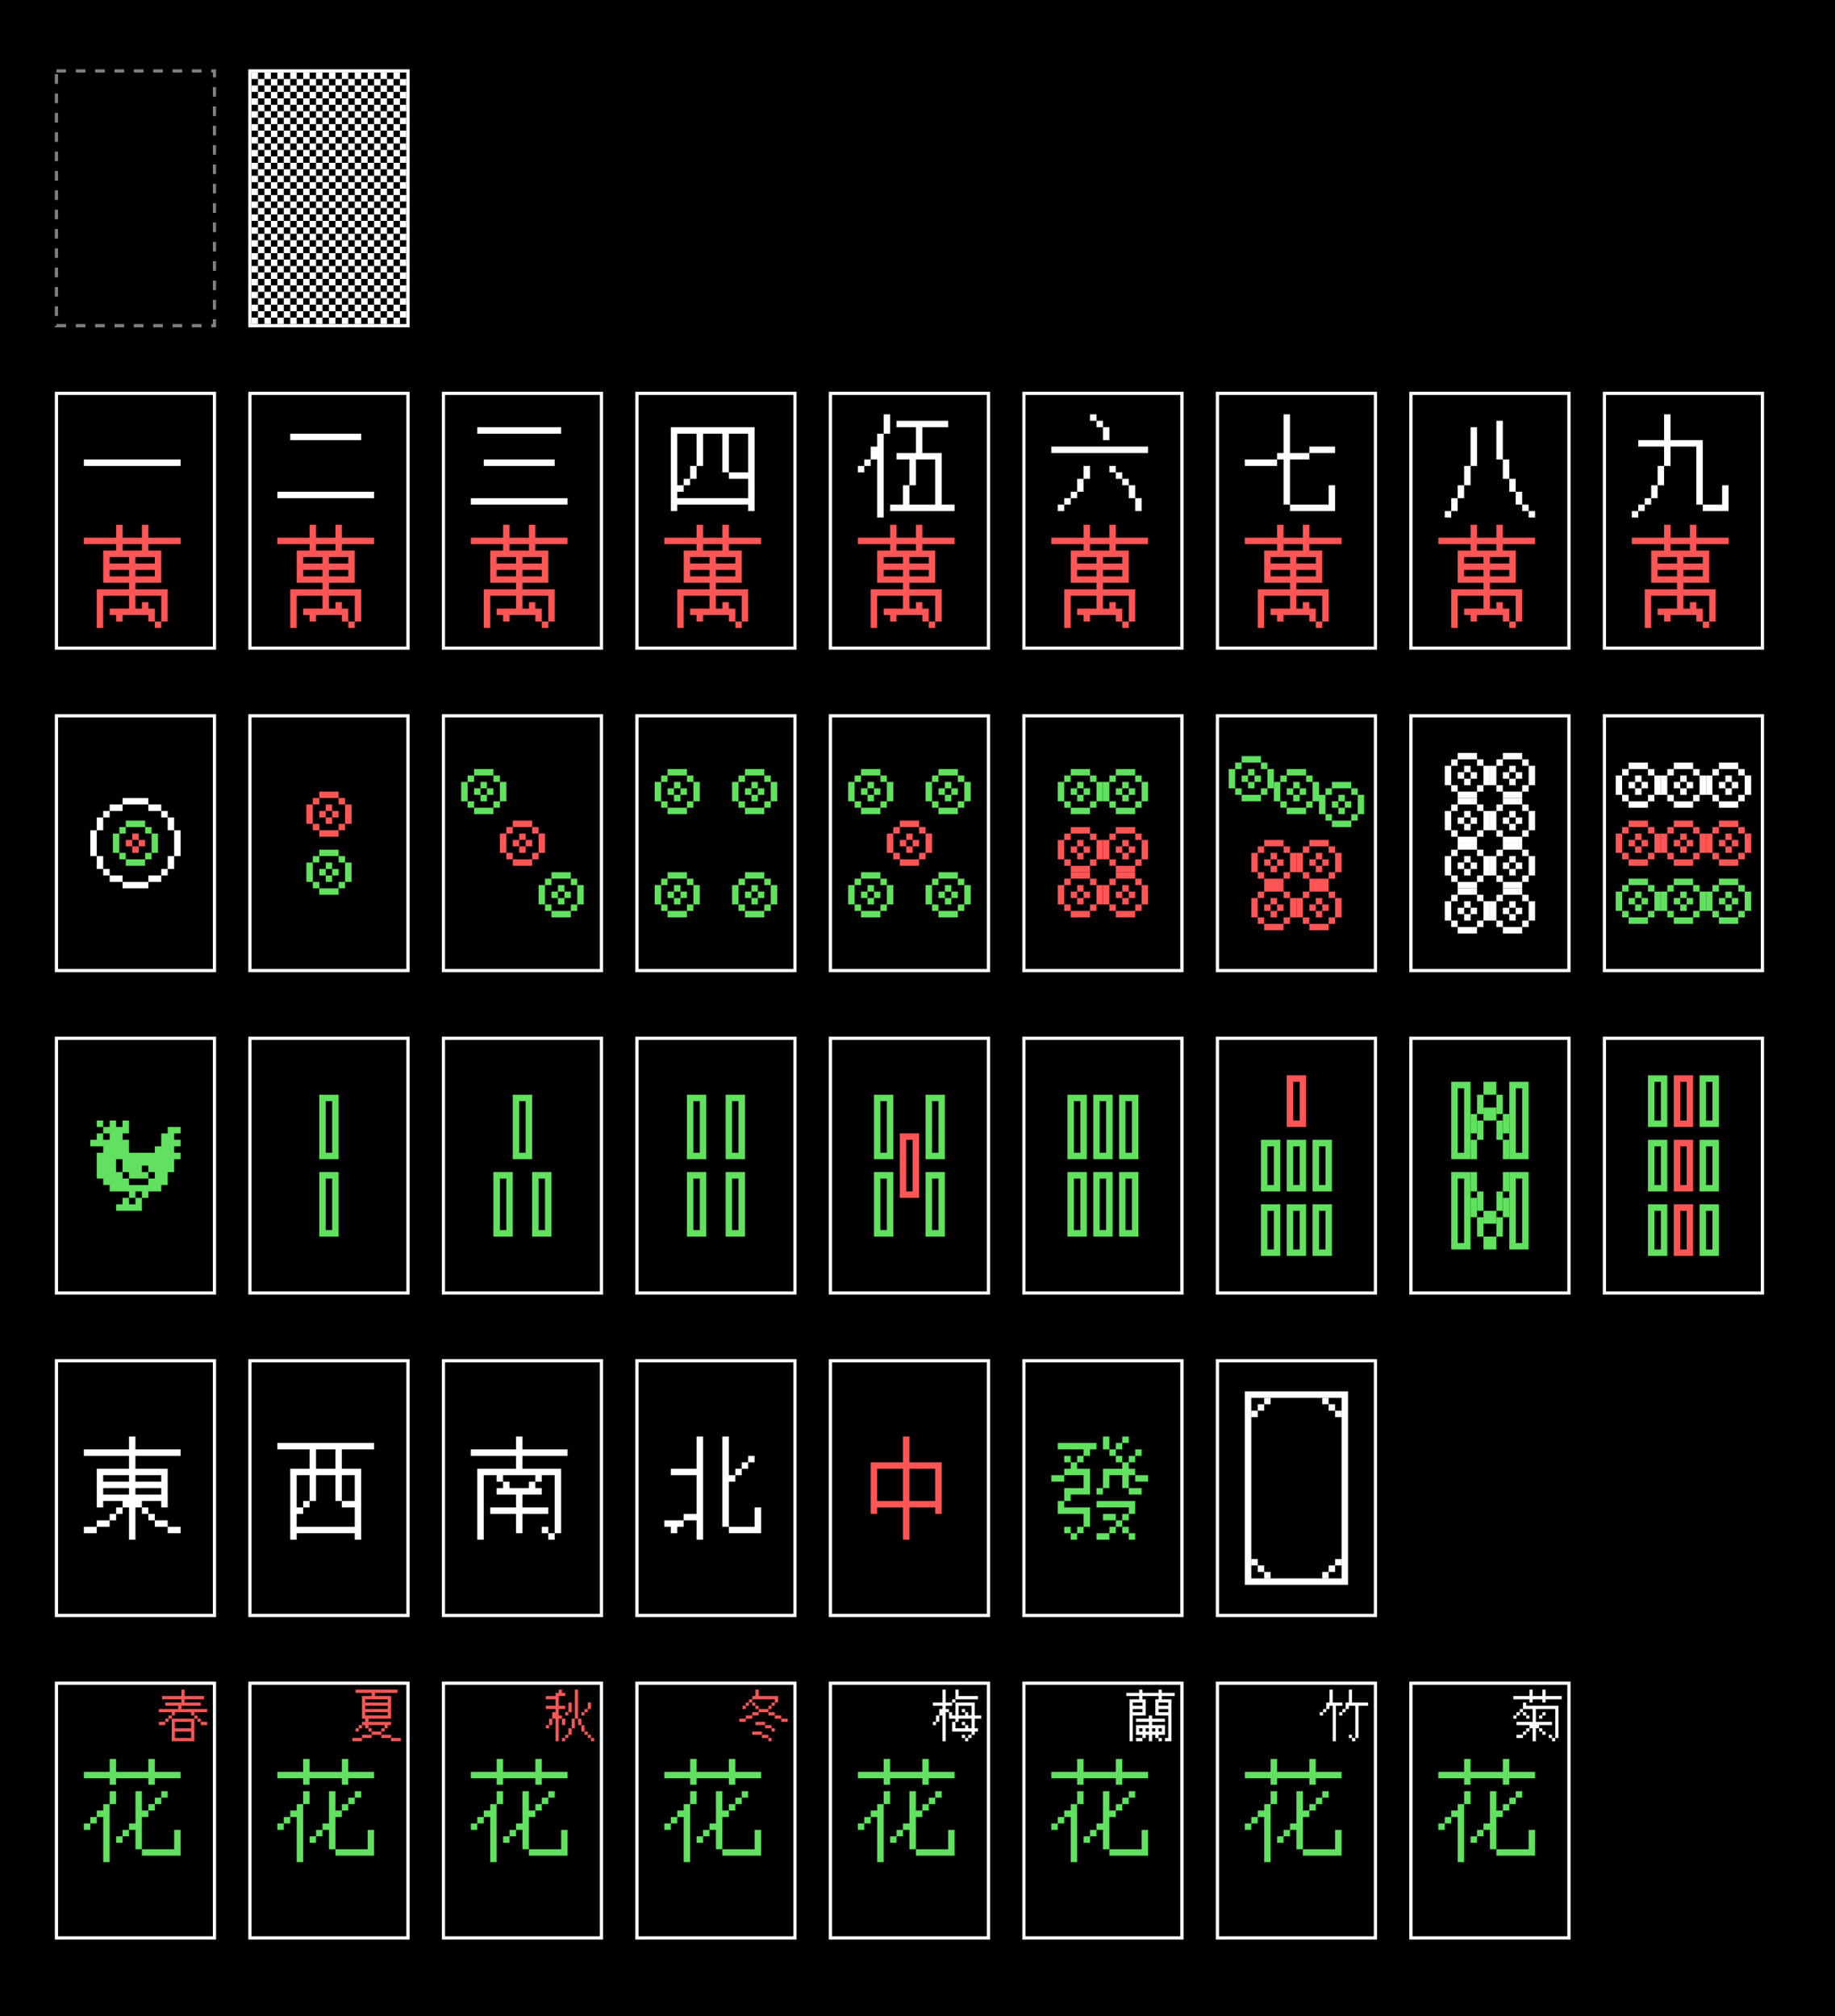 <svg width="2276" height="2501" viewBox="0 0 2276 2501" fill="none" xmlns="http://www.w3.org/2000/svg">
<rect width="2276" height="2501" fill="black"/>
<g clip-path="url(#clip0_101_2)">
<rect width="200" height="320" transform="translate(68 86)" fill="black"/>
<rect x="70" y="88" width="196" height="316" stroke="white" stroke-opacity="0.5" stroke-width="4" stroke-dasharray="12 12"/>
</g>
<g clip-path="url(#clip1_101_2)">
<rect width="200" height="320" transform="translate(1988 486)" fill="black"/>
<rect x="1990" y="488" width="196" height="316" stroke="white" stroke-width="4"/>
<path d="M2032 634H2024V642H2032V634ZM2032 634H2040V626H2032V634ZM2040 626H2048V618H2040V626ZM2112 626V634H2144C2144 634 2144 623.333 2144 602H2136V626H2112ZM2112 626C2112 626 2112 599.333 2112 546H2072C2072 546 2072 535.333 2072 514H2064C2064 514 2064 524.667 2064 546H2032V554H2064V578H2056V602H2048C2048 602 2048 607.333 2048 618H2056C2056 618 2056 612.667 2056 602H2064V578H2072V554H2104V626H2112Z" fill="white"/>
<path d="M2144 675V667H2104C2104 667 2104 661.667 2104 651H2096C2096 651 2096 656.333 2096 667H2072C2072 667 2072 661.667 2072 651H2064C2064 651 2064 656.333 2064 667H2024V675H2064V683H2048V723H2080V731H2040C2040 731 2040 747 2040 779H2048V739H2080C2080 739 2080 744.333 2080 755H2056V763H2064V771H2072V763H2104V771H2112V779H2120V771H2112C2112 771 2112 765.667 2112 755H2104V747H2096V755H2088C2088 755 2088 749.667 2088 739H2120C2120 739 2120 749.667 2120 771H2128V731H2088V723H2120V683H2104V675H2144ZM2056 715V707H2080V715H2056ZM2088 715V707H2112V715H2088ZM2056 699V691H2080V699H2056ZM2088 699V691H2112V699H2088ZM2072 683V675H2096V683H2072Z" fill="#FF5555"/>
</g>
<g clip-path="url(#clip2_101_2)">
<rect width="200" height="320" transform="translate(1748 486)" fill="black"/>
<rect x="1750" y="488" width="196" height="316" stroke="white" stroke-width="4"/>
<path d="M1904 642V634H1896V642H1904ZM1800 634H1792V642H1800V634ZM1800 634H1808C1808 634 1808 628.667 1808 618H1800C1800 618 1800 623.333 1800 634ZM1896 634V626H1888V634H1896ZM1888 626C1888 626 1888 620.667 1888 610H1880C1880 610 1880 615.333 1880 626H1888ZM1808 618H1816C1816 618 1816 612.667 1816 602H1808C1808 602 1808 607.333 1808 618ZM1880 610C1880 610 1880 604.667 1880 594H1872C1872 594 1872 599.333 1872 610H1880ZM1816 602H1824V578H1816V602ZM1872 594V570H1864V594H1872ZM1824 578H1832C1832 578 1832 562 1832 530H1824C1824 530 1824 546 1824 578ZM1864 570C1864 570 1864 554 1864 522H1856C1856 522 1856 538 1856 570H1864Z" fill="white"/>
<path d="M1904 675V667H1864C1864 667 1864 661.667 1864 651H1856C1856 651 1856 656.333 1856 667H1832C1832 667 1832 661.667 1832 651H1824C1824 651 1824 656.333 1824 667H1784V675H1824V683H1808V723H1840V731H1800C1800 731 1800 747 1800 779H1808V739H1840C1840 739 1840 744.333 1840 755H1816V763H1824V771H1832V763H1864V771H1872V779H1880V771H1872C1872 771 1872 765.667 1872 755H1864V747H1856V755H1848C1848 755 1848 749.667 1848 739H1880C1880 739 1880 749.667 1880 771H1888V731H1848V723H1880V683H1864V675H1904ZM1816 715V707H1840V715H1816ZM1848 715V707H1872V715H1848ZM1816 699V691H1840V699H1816ZM1848 699V691H1872V699H1848ZM1832 683V675H1856V683H1832Z" fill="#FF5555"/>
</g>
<g clip-path="url(#clip3_101_2)">
<rect width="200" height="320" transform="translate(1508 486)" fill="black"/>
<rect x="1510" y="488" width="196" height="316" stroke="white" stroke-width="4"/>
<path d="M1656 562V554H1624V562H1600C1600 562 1600 546 1600 514H1592C1592 514 1592 530 1592 562H1584V570H1544V578H1584V570H1592V626H1600V634H1656C1656 634 1656 623.333 1656 602H1648V626H1600V570H1624V562H1656Z" fill="white"/>
<path d="M1664 675V667H1624C1624 667 1624 661.667 1624 651H1616C1616 651 1616 656.333 1616 667H1592C1592 667 1592 661.667 1592 651H1584C1584 651 1584 656.333 1584 667H1544V675H1584V683H1568V723H1600V731H1560C1560 731 1560 747 1560 779H1568V739H1600C1600 739 1600 744.333 1600 755H1576V763H1584V771H1592V763H1624V771H1632V779H1640V771H1632C1632 771 1632 765.667 1632 755H1624V747H1616V755H1608C1608 755 1608 749.667 1608 739H1640C1640 739 1640 749.667 1640 771H1648V731H1608V723H1640V683H1624V675H1664ZM1576 715V707H1600V715H1576ZM1608 715V707H1632V715H1608ZM1576 699V691H1600V699H1576ZM1608 699V691H1632V699H1608ZM1592 683V675H1616V683H1592Z" fill="#FF5555"/>
</g>
<g clip-path="url(#clip4_101_2)">
<rect width="200" height="320" transform="translate(1268 486)" fill="black"/>
<rect x="1270" y="488" width="196" height="316" stroke="white" stroke-width="4"/>
<path d="M1424 562V554H1304V562H1424ZM1320 626H1312V634H1320V626ZM1320 626H1328V618H1320V626ZM1408 618C1408 618 1408 623.333 1408 634H1416C1416 634 1416 628.667 1416 618H1408ZM1328 618H1336V610H1328V618ZM1408 618C1408 618 1408 612.667 1408 602H1400C1400 602 1400 607.333 1400 618H1408ZM1336 610H1344C1344 610 1344 604.667 1344 594H1336C1336 594 1336 599.333 1336 610ZM1400 602V594H1392V602H1400ZM1344 594H1352C1352 594 1352 588.667 1352 578H1344C1344 578 1344 583.333 1344 594ZM1392 594V586H1384V594H1392ZM1384 586V578H1376V586H1384ZM1368 530C1368 530 1368 535.333 1368 546H1376C1376 546 1376 540.667 1376 530H1368ZM1368 530V522H1360V530H1368ZM1360 522V514H1352V522H1360Z" fill="white"/>
<path d="M1424 675V667H1384C1384 667 1384 661.667 1384 651H1376C1376 651 1376 656.333 1376 667H1352C1352 667 1352 661.667 1352 651H1344C1344 651 1344 656.333 1344 667H1304V675H1344V683H1328V723H1360V731H1320C1320 731 1320 747 1320 779H1328V739H1360C1360 739 1360 744.333 1360 755H1336V763H1344V771H1352V763H1384V771H1392V779H1400V771H1392C1392 771 1392 765.667 1392 755H1384V747H1376V755H1368C1368 755 1368 749.667 1368 739H1400C1400 739 1400 749.667 1400 771H1408V731H1368V723H1400V683H1384V675H1424ZM1336 715V707H1360V715H1336ZM1368 715V707H1392V715H1368ZM1336 699V691H1360V699H1336ZM1368 699V691H1392V699H1368ZM1352 683V675H1376V683H1352Z" fill="#FF5555"/>
</g>
<g clip-path="url(#clip5_101_2)">
<rect width="200" height="320" transform="translate(1028 486)" fill="black"/>
<rect x="1030" y="488" width="196" height="316" stroke="white" stroke-width="4"/>
<path d="M1184 634V626H1168C1168 626 1168 604.667 1168 562H1144C1144 562 1144 551.333 1144 530H1176V522H1112V530H1136C1136 530 1136 540.667 1136 562H1112V570H1128C1128 570 1128 580.667 1128 602H1120V626H1104V634H1184ZM1088 570V642H1096V538H1088C1088 538 1088 543.333 1088 554H1080C1080 554 1080 559.333 1080 570H1072V578H1064V586H1072V578H1080V570H1088ZM1128 626V602H1136C1136 602 1136 591.333 1136 570H1160V626H1128ZM1096 538H1104V514H1096V538Z" fill="white"/>
<path d="M1184 675V667H1144C1144 667 1144 661.667 1144 651H1136C1136 651 1136 656.333 1136 667H1112C1112 667 1112 661.667 1112 651H1104C1104 651 1104 656.333 1104 667H1064V675H1104V683H1088V723H1120V731H1080C1080 731 1080 747 1080 779H1088V739H1120C1120 739 1120 744.333 1120 755H1096V763H1104V771H1112V763H1144V771H1152V779H1160V771H1152C1152 771 1152 765.667 1152 755H1144V747H1136V755H1128C1128 755 1128 749.667 1128 739H1160C1160 739 1160 749.667 1160 771H1168V731H1128V723H1160V683H1144V675H1184ZM1096 715V707H1120V715H1096ZM1128 715V707H1152V715H1128ZM1096 699V691H1120V699H1096ZM1128 699V691H1152V699H1128ZM1112 683V675H1136V683H1112Z" fill="#FF5555"/>
</g>
<g clip-path="url(#clip6_101_2)">
<rect width="200" height="320" transform="translate(788 486)" fill="black"/>
<rect x="790" y="488" width="196" height="316" stroke="white" stroke-width="4"/>
<path d="M928 626V634H936V530H832V634H840V626H928ZM840 618V610H848V602H840C840 602 840 580.667 840 538H864V578H856C856 578 856 583.333 856 594H848V602H856V594H864C864 594 864 588.667 864 578H872V538H896C896 538 896 554 896 586H904V594H928V618H840ZM904 586C904 586 904 570 904 538H928C928 538 928 554 928 586H904Z" fill="white"/>
<path d="M944 675V667H904C904 667 904 661.667 904 651H896C896 651 896 656.333 896 667H872C872 667 872 661.667 872 651H864C864 651 864 656.333 864 667H824V675H864V683H848V723H880V731H840C840 731 840 747 840 779H848V739H880C880 739 880 744.333 880 755H856V763H864V771H872V763H904V771H912V779H920V771H912C912 771 912 765.667 912 755H904V747H896V755H888C888 755 888 749.667 888 739H920C920 739 920 749.667 920 771H928V731H888V723H920V683H904V675H944ZM856 715V707H880V715H856ZM888 715V707H912V715H888ZM856 699V691H880V699H856ZM888 699V691H912V699H888ZM872 683V675H896V683H872Z" fill="#FF5555"/>
</g>
<g clip-path="url(#clip7_101_2)">
<rect width="200" height="320" transform="translate(548 486)" fill="black"/>
<rect x="550" y="488" width="196" height="316" stroke="white" stroke-width="4"/>
<path d="M704 626V618H584V626H704ZM688 578V570H600V578H688ZM696 538V530H592V538H696Z" fill="white"/>
<path d="M704 675V667H664C664 667 664 661.667 664 651H656C656 651 656 656.333 656 667H632C632 667 632 661.667 632 651H624C624 651 624 656.333 624 667H584V675H624V683H608V723H640V731H600C600 731 600 747 600 779H608V739H640C640 739 640 744.333 640 755H616V763H624V771H632V763H664V771H672V779H680V771H672C672 771 672 765.667 672 755H664V747H656V755H648C648 755 648 749.667 648 739H680C680 739 680 749.667 680 771H688V731H648V723H680V683H664V675H704ZM616 715V707H640V715H616ZM648 715V707H672V715H648ZM616 699V691H640V699H616ZM648 699V691H672V699H648ZM632 683V675H656V683H632Z" fill="#FF5555"/>
</g>
<g clip-path="url(#clip8_101_2)">
<rect width="200" height="320" transform="translate(308 486)" fill="black"/>
<rect x="310" y="488" width="196" height="316" stroke="white" stroke-width="4"/>
<path d="M464 618V610H344V618H464ZM448 546V538H360V546H448Z" fill="white"/>
<path d="M464 675V667H424C424 667 424 661.667 424 651H416C416 651 416 656.333 416 667H392C392 667 392 661.667 392 651H384C384 651 384 656.333 384 667H344V675H384V683H368V723H400V731H360C360 731 360 747 360 779H368V739H400C400 739 400 744.333 400 755H376V763H384V771H392V763H424V771H432V779H440V771H432C432 771 432 765.667 432 755H424V747H416V755H408C408 755 408 749.667 408 739H440C440 739 440 749.667 440 771H448V731H408V723H440V683H424V675H464ZM376 715V707H400V715H376ZM408 715V707H432V715H408ZM376 699V691H400V699H376ZM408 699V691H432V699H408ZM392 683V675H416V683H392Z" fill="#FF5555"/>
</g>
<g clip-path="url(#clip9_101_2)">
<rect width="200" height="320" transform="translate(68 486)" fill="black"/>
<rect x="70" y="488" width="196" height="316" stroke="white" stroke-width="4"/>
<path d="M224 578V570H104V578H224Z" fill="white"/>
<path d="M224 675V667H184C184 667 184 661.667 184 651H176C176 651 176 656.333 176 667H152C152 667 152 661.667 152 651H144C144 651 144 656.333 144 667H104V675H144V683H128V723H160V731H120C120 731 120 747 120 779H128V739H160C160 739 160 744.333 160 755H136V763H144V771H152V763H184V771H192V779H200V771H192C192 771 192 765.667 192 755H184V747H176V755H168C168 755 168 749.667 168 739H200C200 739 200 749.667 200 771H208V731H168V723H200V683H184V675H224ZM136 715V707H160V715H136ZM168 715V707H192V715H168ZM136 699V691H160V699H136ZM168 699V691H192V699H168ZM152 683V675H176V683H152Z" fill="#FF5555"/>
</g>
<g clip-path="url(#clip10_101_2)">
<rect width="200" height="320" transform="translate(308 86)" fill="black"/>
<rect x="310" y="88" width="196" height="316" stroke="white" stroke-width="4"/>
<path fill-rule="evenodd" clip-rule="evenodd" d="M320 90H312V98H320V106H312V114H320V122H312V130H320V138H312V146H320V154H312V162H320V170H312V178H320V186H328V178H336V186H344V178H352V186H360V178H368V186H376V178H384V186H392V178H400V186H408V178H416V186H424V178H432V186H440V178H448V170H440V162H432V154H440V146H432V138H440V130H448V122H440V114H432V106H440V98H432V90H424V98H416V90H408V98H400V90H392V98H384V90H376V98H368V90H360V98H352V90H344V98H336V90H328V98H320V90ZM328 106V98H336V106H328ZM328 114H320V106H328V114ZM336 114V106H344V114H336ZM336 122V114H328V122H320V130H328V138H320V146H328V154H320V162H328V170H320V178H328V170H336V178H344V170H352V178H360V170H368V178H376V170H384V178H392V170H400V178H408V170H416V178H424V170H432V178H440V170H432V162H424V154H432V146H424V138H432V130H440V122H432V114H424V106H432V98H424V106H416V98H408V106H400V98H392V106H384V98H376V106H368V98H360V106H352V98H344V106H352V114H344V122H336ZM336 130H328V122H336V130ZM344 130V122H352V130H344ZM344 138V130H336V138H328V146H336V154H328V162H336V170H344V162H352V170H360V162H368V170H376V162H384V170H392V162H400V170H408V162H416V170H424V162H416V154H424V146H416V138H424V130H432V122H424V114H416V106H408V114H400V106H392V114H384V106H376V114H368V106H360V114H352V122H360V130H352V138H344ZM344 146V138H336V146H344ZM352 146H344V154H336V162H344V154H352V162H360V154H368V162H376V154H384V162H392V154H400V162H408V154H416V146H408V138H416V130H424V122H416V114H408V122H400V114H392V122H384V114H376V122H368V114H360V122H368V130H360V138H352V146ZM360 146V154H352V146H360ZM368 146V154H376V146H384V154H392V146H400V154H408V146H400V138H408V130H416V122H408V130H400V122H392V130H384V122H376V130H368V138H360V146H368ZM376 138H368V146H376V138ZM384 138V130H376V138H384ZM392 138H400V130H392V138ZM392 138H384V146H392V138Z" fill="white"/>
<path fill-rule="evenodd" clip-rule="evenodd" d="M448 90H440V98H448V106H440V114H448V122H456V130H448V138H456V130H464V138H472V130H480V138H488V130H496V138H504V130H512V122H504V114H496V106H504V98H496V90H488V98H480V90H472V98H464V90H456V98H448V90ZM456 106V98H464V106H456ZM456 114V122H464V130H472V122H480V130H488V122H496V130H504V122H496V114H488V106H496V98H488V106H480V98H472V106H464V114H456ZM472 114V106H480V114H472ZM472 114V122H464V114H472ZM456 114H448V106H456V114ZM480 114H488V122H480V114Z" fill="white"/>
<path fill-rule="evenodd" clip-rule="evenodd" d="M448 138H440V146H448V154H440V162H448V170H456V178H448V186H456V178H464V186H472V178H480V186H488V178H496V186H504V178H512V170H504V162H496V154H504V146H496V138H488V146H480V138H472V146H464V138H456V146H448V138ZM456 154V146H464V154H456ZM456 162V170H464V178H472V170H480V178H488V170H496V178H504V170H496V162H488V154H496V146H488V154H480V146H472V154H464V162H456ZM472 162V154H480V162H472ZM472 162V170H464V162H472ZM456 162H448V154H456V162ZM480 162H488V170H480V162Z" fill="white"/>
<path fill-rule="evenodd" clip-rule="evenodd" d="M448 186H440V194H448V202H440V210H448V218H456V226H448V234H456V226H464V234H472V226H480V234H488V226H496V234H504V226H512V218H504V210H496V202H504V194H496V186H488V194H480V186H472V194H464V186H456V194H448V186ZM456 202V194H464V202H456ZM456 210V218H464V226H472V218H480V226H488V218H496V226H504V218H496V210H488V202H496V194H488V202H480V194H472V202H464V210H456ZM472 210V202H480V210H472ZM472 210V218H464V210H472ZM456 210H448V202H456V210ZM480 210H488V218H480V210Z" fill="white"/>
<path fill-rule="evenodd" clip-rule="evenodd" d="M448 234H440V242H448V250H440V258H448V266H456V274H448V282H456V274H464V282H472V274H480V282H488V274H496V282H504V274H512V266H504V258H496V250H504V242H496V234H488V242H480V234H472V242H464V234H456V242H448V234ZM456 250V242H464V250H456ZM456 258V266H464V274H472V266H480V274H488V266H496V274H504V266H496V258H488V250H496V242H488V250H480V242H472V250H464V258H456ZM472 258V250H480V258H472ZM472 258V266H464V258H472ZM456 258H448V250H456V258ZM480 258H488V266H480V258Z" fill="white"/>
<path fill-rule="evenodd" clip-rule="evenodd" d="M448 282H440V290H448V298H440V306H448V314H456V322H448V330H456V322H464V330H472V322H480V330H488V322H496V330H504V322H512V314H504V306H496V298H504V290H496V282H488V290H480V282H472V290H464V282H456V290H448V282ZM456 298V290H464V298H456ZM456 306V314H464V322H472V314H480V322H488V314H496V322H504V314H496V306H488V298H496V290H488V298H480V290H472V298H464V306H456ZM472 306V298H480V306H472ZM472 306V314H464V306H472ZM456 306H448V298H456V306ZM480 306H488V314H480V306Z" fill="white"/>
<path fill-rule="evenodd" clip-rule="evenodd" d="M448 330H440V338H448V346H440V354H448V362H456V370H448V378H456V370H464V378H472V370H480V378H488V370H496V378H504V370H512V362H504V354H496V346H504V338H496V330H488V338H480V330H472V338H464V330H456V338H448V330ZM456 346V338H464V346H456ZM456 354V362H464V370H472V362H480V370H488V362H496V370H504V362H496V354H488V346H496V338H488V346H480V338H472V346H464V354H456ZM472 354V346H480V354H472ZM472 354V362H464V354H472ZM456 354H448V346H456V354ZM480 354H488V362H480V354Z" fill="white"/>
<rect x="312" y="378" width="8" height="8" fill="white"/>
<rect x="320" y="386" width="8" height="8" fill="white"/>
<rect x="328" y="378" width="8" height="8" fill="white"/>
<rect x="312" y="394" width="8" height="8" fill="white"/>
<rect x="328" y="394" width="8" height="8" fill="white"/>
<rect x="336" y="386" width="8" height="8" fill="white"/>
<rect x="344" y="378" width="8" height="8" fill="white"/>
<rect x="352" y="386" width="8" height="8" fill="white"/>
<rect x="360" y="378" width="8" height="8" fill="white"/>
<rect x="344" y="394" width="8" height="8" fill="white"/>
<rect x="360" y="394" width="8" height="8" fill="white"/>
<rect x="368" y="386" width="8" height="8" fill="white"/>
<rect x="376" y="378" width="8" height="8" fill="white"/>
<rect x="384" y="386" width="8" height="8" fill="white"/>
<rect x="392" y="378" width="8" height="8" fill="white"/>
<rect x="376" y="394" width="8" height="8" fill="white"/>
<rect x="392" y="394" width="8" height="8" fill="white"/>
<rect x="400" y="386" width="8" height="8" fill="white"/>
<rect x="408" y="378" width="8" height="8" fill="white"/>
<rect x="416" y="386" width="8" height="8" fill="white"/>
<rect x="424" y="378" width="8" height="8" fill="white"/>
<rect x="408" y="394" width="8" height="8" fill="white"/>
<rect x="424" y="394" width="8" height="8" fill="white"/>
<rect x="432" y="386" width="8" height="8" fill="white"/>
<rect x="440" y="378" width="8" height="8" fill="white"/>
<rect x="448" y="386" width="8" height="8" fill="white"/>
<rect x="456" y="378" width="8" height="8" fill="white"/>
<rect x="440" y="394" width="8" height="8" fill="white"/>
<rect x="456" y="394" width="8" height="8" fill="white"/>
<rect x="464" y="386" width="8" height="8" fill="white"/>
<rect x="472" y="378" width="8" height="8" fill="white"/>
<rect x="480" y="386" width="8" height="8" fill="white"/>
<rect x="488" y="378" width="8" height="8" fill="white"/>
<rect x="472" y="394" width="8" height="8" fill="white"/>
<rect x="488" y="394" width="8" height="8" fill="white"/>
<rect x="496" y="386" width="8" height="8" fill="white"/>
<path fill-rule="evenodd" clip-rule="evenodd" d="M320 186H312V194H320V202H312V210H320V218H312V226H320V234H312V242H320V250H312V258H320V266H312V274H320V282H328V274H336V282H344V274H352V282H360V274H368V282H376V274H384V282H392V274H400V282H408V274H416V282H424V274H432V282H440V274H448V266H440V258H432V250H440V242H432V234H440V226H448V218H440V210H432V202H440V194H432V186H424V194H416V186H408V194H400V186H392V194H384V186H376V194H368V186H360V194H352V186H344V194H336V186H328V194H320V186ZM328 202V194H336V202H328ZM328 210H320V202H328V210ZM336 210V202H344V210H336ZM336 218V210H328V218H320V226H328V234H320V242H328V250H320V258H328V266H320V274H328V266H336V274H344V266H352V274H360V266H368V274H376V266H384V274H392V266H400V274H408V266H416V274H424V266H432V274H440V266H432V258H424V250H432V242H424V234H432V226H440V218H432V210H424V202H432V194H424V202H416V194H408V202H400V194H392V202H384V194H376V202H368V194H360V202H352V194H344V202H352V210H344V218H336ZM336 226H328V218H336V226ZM344 226V218H352V226H344ZM344 234V226H336V234H328V242H336V250H328V258H336V266H344V258H352V266H360V258H368V266H376V258H384V266H392V258H400V266H408V258H416V266H424V258H416V250H424V242H416V234H424V226H432V218H424V210H416V202H408V210H400V202H392V210H384V202H376V210H368V202H360V210H352V218H360V226H352V234H344ZM344 242V234H336V242H344ZM352 242H344V250H336V258H344V250H352V258H360V250H368V258H376V250H384V258H392V250H400V258H408V250H416V242H408V234H416V226H424V218H416V210H408V218H400V210H392V218H384V210H376V218H368V210H360V218H368V226H360V234H352V242ZM360 242V250H352V242H360ZM368 242V250H376V242H384V250H392V242H400V250H408V242H400V234H408V226H416V218H408V226H400V218H392V226H384V218H376V226H368V234H360V242H368ZM376 234H368V242H376V234ZM384 234V226H376V234H384ZM392 234H400V226H392V234ZM392 234H384V242H392V234Z" fill="white"/>
<path fill-rule="evenodd" clip-rule="evenodd" d="M320 282H312V290H320V298H312V306H320V314H312V322H320V330H312V338H320V346H312V354H320V362H312V370H320V378H328V370H336V378H344V370H352V378H360V370H368V378H376V370H384V378H392V370H400V378H408V370H416V378H424V370H432V378H440V370H448V362H440V354H432V346H440V338H432V330H440V322H448V314H440V306H432V298H440V290H432V282H424V290H416V282H408V290H400V282H392V290H384V282H376V290H368V282H360V290H352V282H344V290H336V282H328V290H320V282ZM328 298V290H336V298H328ZM328 306H320V298H328V306ZM336 306V298H344V306H336ZM336 314V306H328V314H320V322H328V330H320V338H328V346H320V354H328V362H320V370H328V362H336V370H344V362H352V370H360V362H368V370H376V362H384V370H392V362H400V370H408V362H416V370H424V362H432V370H440V362H432V354H424V346H432V338H424V330H432V322H440V314H432V306H424V298H432V290H424V298H416V290H408V298H400V290H392V298H384V290H376V298H368V290H360V298H352V290H344V298H352V306H344V314H336ZM336 322H328V314H336V322ZM344 322V314H352V322H344ZM344 330V322H336V330H328V338H336V346H328V354H336V362H344V354H352V362H360V354H368V362H376V354H384V362H392V354H400V362H408V354H416V362H424V354H416V346H424V338H416V330H424V322H432V314H424V306H416V298H408V306H400V298H392V306H384V298H376V306H368V298H360V306H352V314H360V322H352V330H344ZM344 338V330H336V338H344ZM352 338H344V346H336V354H344V346H352V354H360V346H368V354H376V346H384V354H392V346H400V354H408V346H416V338H408V330H416V322H424V314H416V306H408V314H400V306H392V314H384V306H376V314H368V306H360V314H368V322H360V330H352V338ZM360 338V346H352V338H360ZM368 338V346H376V338H384V346H392V338H400V346H408V338H400V330H408V322H416V314H408V322H400V314H392V322H384V314H376V322H368V330H360V338H368ZM376 330H368V338H376V330ZM384 330V322H376V330H384ZM392 330H400V322H392V330ZM392 330H384V338H392V330Z" fill="white"/>
</g>
<g clip-path="url(#clip11_101_2)">
<rect width="200" height="320" transform="translate(68 1686)" fill="black"/>
<rect x="70" y="1688" width="196" height="316" stroke="white" stroke-width="4"/>
<path d="M224 1902V1894H208V1902H224ZM224 1806V1798H168C168 1798 168 1792.67 168 1782H160C160 1782 160 1787.33 160 1798H104V1806H160C160 1806 160 1811.33 160 1822H120C120 1822 120 1838 120 1870H128V1862H152V1870H144V1878H136V1886H120V1894H104V1902H120V1894H136V1886H144V1878H152V1870H160V1910H168V1870H176V1878H184V1886H192V1894H208V1886H192V1878H184V1870H176V1862H200V1870H208C208 1870 208 1854 208 1822H168C168 1822 168 1816.67 168 1806H224ZM128 1854V1846H160V1854H128ZM168 1854V1846H200V1854H168ZM128 1838V1830H160V1838H128ZM168 1838V1830H200V1838H168Z" fill="white"/>
</g>
<g clip-path="url(#clip12_101_2)">
<rect width="200" height="320" transform="translate(68 2086)" fill="black"/>
<rect x="70" y="2088" width="196" height="316" stroke="white" stroke-width="4"/>
<path d="M208 2230V2222H200V2230H192V2238H184V2246H176V2222H168V2262H160V2270H152V2278H144V2286H152V2278H160V2270H168V2294H176V2302H224C224 2302 224 2291.33 224 2270H216V2294H176V2254H184V2246H192V2238H200V2230H208ZM224 2206V2198H192C192 2198 192 2192.67 192 2182H184C184 2182 184 2187.33 184 2198H144C144 2198 144 2192.67 144 2182H136C136 2182 136 2187.33 136 2198H104V2206H136V2214H144V2206H184V2214H192V2206H224ZM128 2254V2310H136V2238H128V2246H120V2254H112V2262H104V2270H112V2262H120V2254H128ZM136 2238H144C144 2238 144 2232.67 144 2222H136C136 2222 136 2227.33 136 2238Z" fill="#62E05F"/>
<path d="M257 2140V2136H249V2140H257ZM257 2124V2120H225V2116H249V2112H229V2108H253V2104H229C229 2104 229 2101.33 229 2096H225C225 2096 225 2098.67 225 2104H201V2108H225V2112H205V2116H221V2120H197V2124H213V2128H209V2132H205V2136H197V2140H205V2136H209V2132H213V2160H241V2132H213V2128H217V2124H237V2128H241V2132H245V2136H249V2132H245V2128H241V2124H257ZM217 2156C217 2156 217 2153.33 217 2148H237C237 2148 237 2150.67 237 2156H217ZM217 2144C217 2144 217 2141.33 217 2136H237C237 2136 237 2138.67 237 2144H217Z" fill="#FF5555"/>
</g>
<g clip-path="url(#clip13_101_2)">
<rect width="200" height="320" transform="translate(308 2086)" fill="black"/>
<rect x="310" y="2088" width="196" height="316" stroke="white" stroke-width="4"/>
<path d="M448 2230V2222H440V2230H432V2238H424V2246H416V2222H408V2262H400V2270H392V2278H384V2286H392V2278H400V2270H408V2294H416V2302H464C464 2302 464 2291.33 464 2270H456V2294H416V2254H424V2246H432V2238H440V2230H448ZM464 2206V2198H432C432 2198 432 2192.67 432 2182H424C424 2182 424 2187.33 424 2198H384C384 2198 384 2192.67 384 2182H376C376 2182 376 2187.33 376 2198H344V2206H376V2214H384V2206H424V2214H432V2206H464ZM368 2254V2310H376V2238H368V2246H360V2254H352V2262H344V2270H352V2262H360V2254H368ZM376 2238H384C384 2238 384 2232.67 384 2222H376C376 2222 376 2227.33 376 2238Z" fill="#62E05F"/>
<path d="M497 2160V2156H485V2160H497ZM485 2140V2136H457V2132H485V2104H465V2100H493V2096H441V2100H461V2104H449V2132H453V2136H449V2140H445V2144H441V2148H445V2144H449V2140H453V2144H457V2148H461V2152H449V2156H437V2160H449V2156H461V2152H473V2156H485V2152H473V2148H461V2144H457V2140H477V2144H473V2148H477V2144H481V2140H485ZM453 2128V2124H481V2128H453ZM453 2120V2116H481V2120H453ZM453 2112V2108H481V2112H453Z" fill="#FF5555"/>
</g>
<g clip-path="url(#clip14_101_2)">
<rect width="200" height="320" transform="translate(548 2086)" fill="black"/>
<rect x="550" y="2088" width="196" height="316" stroke="white" stroke-width="4"/>
<path d="M688 2230V2222H680V2230H672V2238H664V2246H656V2222H648V2262H640V2270H632V2278H624V2286H632V2278H640V2270H648V2294H656V2302H704C704 2302 704 2291.33 704 2270H696V2294H656V2254H664V2246H672V2238H680V2230H688ZM704 2206V2198H672C672 2198 672 2192.67 672 2182H664C664 2182 664 2187.33 664 2198H624C624 2198 624 2192.67 624 2182H616C616 2182 616 2187.33 616 2198H584V2206H616V2214H624V2206H664V2214H672V2206H704ZM608 2254V2310H616V2238H608V2246H600V2254H592V2262H584V2270H592V2262H600V2254H608ZM616 2238H624C624 2238 624 2232.67 624 2222H616C616 2222 616 2227.33 616 2238Z" fill="#62E05F"/>
<path d="M737 2160V2156H733V2160H737ZM701 2120V2116H693V2104H701V2100H697V2096H693V2100H689V2104H677V2108H689C689 2108 689 2110.67 689 2116H677V2120H689V2124H685C685 2124 685 2126.67 685 2132H681C681 2132 681 2134.67 681 2140H677V2144H681V2140H685C685 2140 685 2137.33 685 2132H689V2160H693V2132H697C697 2132 697 2134.67 697 2140H701C701 2140 701 2137.33 701 2132H697V2128H693C693 2128 693 2125.33 693 2120H701ZM701 2156H697V2160H701V2156ZM701 2156H705V2152H701V2156ZM733 2156V2152H729V2156H733ZM705 2152H709C709 2152 709 2149.33 709 2144H705C705 2144 705 2146.67 705 2152ZM729 2152V2148H725V2152H729ZM725 2148C725 2148 725 2145.33 725 2140H721C721 2140 721 2142.67 721 2148H725ZM709 2144H713V2132H709V2144ZM721 2140C721 2140 721 2137.33 721 2132H717C717 2132 717 2134.67 717 2140H721ZM713 2132H717V2096H713V2132ZM705 2124H701V2128H705V2124ZM705 2124H709V2112H705V2124ZM725 2124H721V2128H725V2124ZM725 2124H729V2120H725V2124ZM729 2120H733C733 2120 733 2117.33 733 2112H729C729 2112 729 2114.67 729 2120Z" fill="#FF5555"/>
</g>
<g clip-path="url(#clip15_101_2)">
<rect width="200" height="320" transform="translate(788 2086)" fill="black"/>
<rect x="790" y="2088" width="196" height="316" stroke="white" stroke-width="4"/>
<path d="M928 2230V2222H920V2230H912V2238H904V2246H896V2222H888V2262H880V2270H872V2278H864V2286H872V2278H880V2270H888V2294H896V2302H944C944 2302 944 2291.33 944 2270H936V2294H896V2254H904V2246H912V2238H920V2230H928ZM944 2206V2198H912C912 2198 912 2192.67 912 2182H904C904 2182 904 2187.33 904 2198H864C864 2198 864 2192.67 864 2182H856C856 2182 856 2187.33 856 2198H824V2206H856V2214H864V2206H904V2214H912V2206H944ZM848 2254V2310H856V2238H848V2246H840V2254H832V2262H824V2270H832V2262H840V2254H848ZM856 2238H864C864 2238 864 2232.67 864 2222H856C856 2222 856 2227.33 856 2238Z" fill="#62E05F"/>
<path d="M957 2160V2156H953V2160H957ZM961 2148V2144H957V2148H961ZM977 2136V2132H969V2136H977ZM953 2156V2152H945V2156H953ZM945 2152V2148H933V2152H945ZM957 2144V2140H949V2144H957ZM949 2140V2136H937V2140H949ZM925 2132H917V2136H925V2132ZM925 2132H933V2128H925V2132ZM969 2132V2128H961V2132H969ZM933 2128H941V2124H933V2128ZM961 2128V2124H953V2128H961ZM941 2124H953V2120H941V2124ZM941 2120V2116H937V2120H941ZM953 2120H957V2116H953V2120ZM925 2116H921V2120H925V2116ZM925 2116H929V2112H925V2116ZM937 2116V2112H933V2116H937ZM957 2116H961V2112H957V2116ZM929 2112H933V2108H929V2112ZM961 2112H965C965 2112 965 2109.33 965 2104H941C941 2104 941 2101.33 941 2096H937C937 2096 937 2098.67 937 2104H933V2108H961V2112Z" fill="#FF5555"/>
</g>
<g clip-path="url(#clip16_101_2)">
<rect width="200" height="320" transform="translate(1028 2086)" fill="black"/>
<rect x="1030" y="2088" width="196" height="316" stroke="white" stroke-width="4"/>
<path d="M1168 2230V2222H1160V2230H1152V2238H1144V2246H1136V2222H1128V2262H1120V2270H1112V2278H1104V2286H1112V2278H1120V2270H1128V2294H1136V2302H1184C1184 2302 1184 2291.33 1184 2270H1176V2294H1136V2254H1144V2246H1152V2238H1160V2230H1168ZM1184 2206V2198H1152C1152 2198 1152 2192.67 1152 2182H1144C1144 2182 1144 2187.33 1144 2198H1104C1104 2198 1104 2192.67 1104 2182H1096C1096 2182 1096 2187.33 1096 2198H1064V2206H1096V2214H1104V2206H1144V2214H1152V2206H1184ZM1088 2254V2310H1096V2238H1088V2246H1080V2254H1072V2262H1064V2270H1072V2262H1080V2254H1088ZM1096 2238H1104C1104 2238 1104 2232.67 1104 2222H1096C1096 2222 1096 2227.33 1096 2238Z" fill="#62E05F"/>
<path d="M1213 2148V2144H1209V2132H1217V2128H1209C1209 2128 1209 2122.67 1209 2112H1185C1185 2112 1185 2117.33 1185 2128H1181V2124H1177C1177 2124 1177 2126.67 1177 2132H1185V2136H1181V2148H1205V2152H1201V2156H1197V2160H1201V2156H1205V2152H1209V2148H1213ZM1213 2108V2104H1189C1189 2104 1189 2101.33 1189 2096H1185V2108H1181V2112H1173C1173 2112 1173 2106.67 1173 2096H1169C1169 2096 1169 2101.33 1169 2112H1157V2116H1169V2120H1165C1165 2120 1165 2122.67 1165 2128H1161C1161 2128 1161 2130.67 1161 2136H1157V2140H1161V2136H1165C1165 2136 1165 2133.33 1165 2128H1169C1169 2128 1169 2138.67 1169 2160H1173V2124H1177V2120H1173V2116H1181V2112H1185V2108H1213ZM1197 2156V2152H1193V2156H1197ZM1185 2144C1185 2144 1185 2141.33 1185 2136H1189V2132H1205V2144H1201V2140H1197V2144H1185ZM1197 2140V2136H1193V2140H1197ZM1189 2128V2116H1205V2128H1201V2124H1197V2128H1189ZM1197 2124V2120H1193V2124H1197Z" fill="white"/>
</g>
<g clip-path="url(#clip17_101_2)">
<rect width="200" height="320" transform="translate(1268 2086)" fill="black"/>
<rect x="1270" y="2088" width="196" height="316" stroke="white" stroke-width="4"/>
<path d="M1408 2230V2222H1400V2230H1392V2238H1384V2246H1376V2222H1368V2262H1360V2270H1352V2278H1344V2286H1352V2278H1360V2270H1368V2294H1376V2302H1424C1424 2302 1424 2291.33 1424 2270H1416V2294H1376V2254H1384V2246H1392V2238H1400V2230H1408ZM1424 2206V2198H1392C1392 2198 1392 2192.67 1392 2182H1384C1384 2182 1384 2187.33 1384 2198H1344C1344 2198 1344 2192.67 1344 2182H1336C1336 2182 1336 2187.33 1336 2198H1304V2206H1336V2214H1344V2206H1384V2214H1392V2206H1424ZM1328 2254V2310H1336V2238H1328V2246H1320V2254H1312V2262H1304V2270H1312V2262H1320V2254H1328ZM1336 2238H1344C1344 2238 1344 2232.67 1344 2222H1336C1336 2222 1336 2227.33 1336 2238Z" fill="#62E05F"/>
<path d="M1441 2160V2156H1437V2160H1441ZM1445 2136V2132H1429V2128H1425V2132H1409V2136H1425V2140H1409V2152H1417V2156H1409V2160H1417V2156H1421V2152H1425C1425 2152 1425 2154.67 1425 2160H1429C1429 2160 1429 2157.33 1429 2152H1433V2156H1437V2152H1445V2140H1429V2136H1445ZM1457 2104V2100H1441V2096H1437V2100H1417V2096H1413V2100H1397V2104H1413V2108H1401V2160H1405C1405 2160 1405 2149.33 1405 2128H1421V2108H1417V2104H1437V2108H1433V2128H1449V2156H1445V2160H1453V2108H1441V2104H1457ZM1413 2148V2144H1417V2148H1413ZM1421 2148V2144H1425V2148H1421ZM1429 2148V2144H1433V2148H1429ZM1437 2148V2144H1441V2148H1437ZM1405 2124V2120H1417V2124H1405ZM1437 2124V2120H1449V2124H1437ZM1405 2116V2112H1417V2116H1405ZM1437 2116V2112H1449V2116H1437Z" fill="white"/>
</g>
<g clip-path="url(#clip18_101_2)">
<rect width="200" height="320" transform="translate(1508 2086)" fill="black"/>
<rect x="1510" y="2088" width="196" height="316" stroke="white" stroke-width="4"/>
<path d="M1648 2230V2222H1640V2230H1632V2238H1624V2246H1616V2222H1608V2262H1600V2270H1592V2278H1584V2286H1592V2278H1600V2270H1608V2294H1616V2302H1664C1664 2302 1664 2291.33 1664 2270H1656V2294H1616V2254H1624V2246H1632V2238H1640V2230H1648ZM1664 2206V2198H1632C1632 2198 1632 2192.67 1632 2182H1624C1624 2182 1624 2187.33 1624 2198H1584C1584 2198 1584 2192.67 1584 2182H1576C1576 2182 1576 2187.33 1576 2198H1544V2206H1576V2214H1584V2206H1624V2214H1632V2206H1664ZM1568 2254V2310H1576V2238H1568V2246H1560V2254H1552V2262H1544V2270H1552V2262H1560V2254H1568ZM1576 2238H1584C1584 2238 1584 2232.67 1584 2222H1576C1576 2222 1576 2227.33 1576 2238Z" fill="#62E05F"/>
<path d="M1665 2116V2112H1653C1653 2112 1653 2106.67 1653 2096H1649C1649 2096 1649 2101.33 1649 2112H1645C1645 2112 1645 2114.67 1645 2120H1641V2124H1637V2128H1641V2124H1645V2120H1649V2116H1653V2160H1657V2116H1665ZM1697 2116V2112H1677C1677 2112 1677 2106.67 1677 2096H1673C1673 2096 1673 2101.33 1673 2112H1669C1669 2112 1669 2114.67 1669 2120H1665V2124H1661V2128H1665V2124H1669V2120H1673V2116H1681C1681 2116 1681 2129.33 1681 2156H1677V2160H1681V2156H1685C1685 2156 1685 2142.67 1685 2116H1697ZM1677 2156V2152H1673V2156H1677Z" fill="white"/>
</g>
<g clip-path="url(#clip19_101_2)">
<rect width="200" height="320" transform="translate(1748 2086)" fill="black"/>
<rect x="1750" y="2088" width="196" height="316" stroke="white" stroke-width="4"/>
<path d="M1888 2230V2222H1880V2230H1872V2238H1864V2246H1856V2222H1848V2262H1840V2270H1832V2278H1824V2286H1832V2278H1840V2270H1848V2294H1856V2302H1904C1904 2302 1904 2291.33 1904 2270H1896V2294H1856V2254H1864V2246H1872V2238H1880V2230H1888ZM1904 2206V2198H1872C1872 2198 1872 2192.67 1872 2182H1864C1864 2182 1864 2187.33 1864 2198H1824C1824 2198 1824 2192.67 1824 2182H1816C1816 2182 1816 2187.33 1816 2198H1784V2206H1816V2214H1824V2206H1864V2214H1872V2206H1904ZM1808 2254V2310H1816V2238H1808V2246H1800V2254H1792V2262H1784V2270H1792V2262H1800V2254H1808ZM1816 2238H1824C1824 2238 1824 2232.67 1824 2222H1816C1816 2222 1816 2227.33 1816 2238Z" fill="#62E05F"/>
<path d="M1917 2152V2148H1913V2152H1917ZM1925 2140V2136H1905C1905 2136 1905 2130.67 1905 2120H1929V2156H1925V2160H1929V2156H1933C1933 2156 1933 2142.67 1933 2116H1893V2112H1889C1889 2112 1889 2114.67 1889 2120H1885V2124H1881V2128H1877V2132H1881V2128H1885V2124H1889V2128H1893V2132H1897V2128H1893V2124H1889V2120H1901C1901 2120 1901 2125.33 1901 2136H1881V2140H1897V2144H1893V2148H1889V2152H1881V2156H1889V2152H1893V2148H1897V2144H1901C1901 2144 1901 2149.33 1901 2160H1905C1905 2160 1905 2154.67 1905 2144H1909V2148H1913V2144H1909V2140H1925ZM1917 2128V2124H1913V2128H1909V2132H1913V2128H1917ZM1937 2108V2104H1917C1917 2104 1917 2101.33 1917 2096H1913C1913 2096 1913 2098.67 1913 2104H1901C1901 2104 1901 2101.33 1901 2096H1897C1897 2096 1897 2098.67 1897 2104H1877V2108H1897V2112H1901V2108H1913V2112H1917V2108H1937ZM1925 2156V2152H1921V2156H1925Z" fill="white"/>
</g>
<g clip-path="url(#clip20_101_2)">
<rect width="200" height="320" transform="translate(308 1686)" fill="black"/>
<rect x="310" y="1688" width="196" height="316" stroke="white" stroke-width="4"/>
<path d="M464 1798V1790H344V1798H384V1822H360V1910H368V1902H440V1910H448V1822H424V1798H464ZM368 1894C368 1894 368 1888.67 368 1878H376V1870H368V1830H384C384 1830 384 1840.67 384 1862H376V1870H384V1862H392C392 1862 392 1851.33 392 1830H416C416 1830 416 1840.67 416 1862H424V1870H440V1894H368ZM424 1862C424 1862 424 1851.33 424 1830H440C440 1830 440 1840.67 440 1862H424ZM392 1822V1798H416V1822H392Z" fill="white"/>
</g>
<g clip-path="url(#clip21_101_2)">
<rect width="200" height="320" transform="translate(788 1686)" fill="black"/>
<rect x="790" y="1688" width="196" height="316" stroke="white" stroke-width="4"/>
<path d="M936 1814V1806H928V1814H920V1822H912V1830H904C904 1830 904 1814 904 1782H896C896 1782 896 1819.33 896 1894H904V1902H944C944 1902 944 1891.33 944 1870H936V1894H904V1838H912V1830H920V1822H928V1814H936ZM864 1886V1910H872C872 1910 872 1867.33 872 1782H864V1822H832V1830H864C864 1830 864 1846 864 1878H848V1886H824V1894H832V1902H840V1894H848V1886H864Z" fill="white"/>
</g>
<g clip-path="url(#clip22_101_2)">
<rect width="200" height="320" transform="translate(1028 1686)" fill="black"/>
<rect x="1030" y="1688" width="196" height="316" stroke="white" stroke-width="4"/>
<path d="M1120 1870V1910H1128V1870H1160V1878H1168C1168 1878 1168 1856.67 1168 1814H1128C1128 1814 1128 1803.33 1128 1782H1120C1120 1782 1120 1792.67 1120 1814H1080C1080 1814 1080 1835.33 1080 1878H1088V1870H1120ZM1088 1862V1822H1120V1862H1088ZM1128 1862V1822H1160V1862H1128Z" fill="#FF5555"/>
</g>
<g clip-path="url(#clip23_101_2)">
<rect width="200" height="320" transform="translate(1268 1686)" fill="black"/>
<rect x="1270" y="1688" width="196" height="316" stroke="white" stroke-width="4"/>
<path d="M1408 1910V1902H1400V1910H1408ZM1416 1854V1846H1400V1854H1416ZM1424 1838V1830H1408V1838H1424ZM1416 1806V1798H1408V1806H1400V1814H1392V1822H1368V1846H1360V1854H1368V1846H1376C1376 1846 1376 1840.67 1376 1830H1392C1392 1830 1392 1835.33 1392 1846H1400C1400 1846 1400 1840.67 1400 1830H1408V1822H1400V1814H1408V1806H1416ZM1360 1798V1790H1312V1798H1344V1806H1336V1814H1328V1822H1320V1830H1304V1838H1320V1830H1344C1344 1830 1344 1835.33 1344 1846H1320C1320 1846 1320 1851.33 1320 1862H1312C1312 1862 1312 1867.33 1312 1878H1344C1344 1878 1344 1883.33 1344 1894H1336V1902H1328V1910H1336V1902H1344V1894H1352V1870H1320V1862H1328V1854H1352C1352 1854 1352 1843.33 1352 1822H1336V1814H1344V1806H1352V1798H1360ZM1400 1790V1782H1392V1790H1384V1798H1376V1806H1384V1814H1392V1806H1384V1798H1392V1790H1400ZM1328 1902V1894H1320V1902H1328ZM1376 1902H1360V1910H1376V1902ZM1376 1902H1384V1894H1376V1902ZM1400 1902V1894H1392V1902H1400ZM1384 1894H1392V1886H1384V1894ZM1384 1886V1878H1368V1886H1384ZM1392 1886H1400V1878H1392V1886ZM1400 1878H1408C1408 1878 1408 1872.67 1408 1862H1360V1870H1400V1878ZM1328 1814V1806H1320V1814H1328ZM1376 1798C1376 1798 1376 1792.67 1376 1782H1368C1368 1782 1368 1787.33 1368 1798H1376Z" fill="#62E05F"/>
</g>
<g clip-path="url(#clip24_101_2)">
<rect width="200" height="320" transform="translate(1508 1686)" fill="black"/>
<rect x="1510" y="1688" width="196" height="316" stroke="white" stroke-width="4"/>
<rect x="1548" y="1730" width="120" height="232" stroke="white" stroke-width="8"/>
<rect x="1560" y="1742" width="8" height="8" fill="white"/>
<rect x="1552" y="1750" width="8" height="8" fill="white"/>
<rect x="1568" y="1734" width="8" height="8" fill="white"/>
<rect x="1648" y="1942" width="8" height="8" fill="white"/>
<rect x="1640" y="1950" width="8" height="8" fill="white"/>
<rect x="1656" y="1934" width="8" height="8" fill="white"/>
<rect width="8" height="8" transform="matrix(-1 0 0 1 1656 1742)" fill="white"/>
<rect width="8" height="8" transform="matrix(-1 0 0 1 1664 1750)" fill="white"/>
<rect width="8" height="8" transform="matrix(-1 0 0 1 1648 1734)" fill="white"/>
<rect width="8" height="8" transform="matrix(-1 0 0 1 1568 1942)" fill="white"/>
<rect width="8" height="8" transform="matrix(-1 0 0 1 1576 1950)" fill="white"/>
<rect width="8" height="8" transform="matrix(-1 0 0 1 1560 1934)" fill="white"/>
</g>
<g clip-path="url(#clip25_101_2)">
<rect width="200" height="320" transform="translate(548 1686)" fill="black"/>
<rect x="550" y="1688" width="196" height="316" stroke="white" stroke-width="4"/>
<path d="M680 1878V1870H648C648 1870 648 1864.67 648 1854H672V1846H664V1838H656V1846H632V1838H624V1846H616V1854H640C640 1854 640 1859.33 640 1870H608V1878H640V1902H648V1878H680ZM704 1806V1798H648C648 1798 648 1792.67 648 1782H640C640 1782 640 1787.33 640 1798H584V1806H640C640 1806 640 1811.33 640 1822H592V1910H600C600 1910 600 1883.33 600 1830H616V1838H624V1830H664V1838H672V1830H688V1902H680V1910H688V1902H696C696 1902 696 1875.33 696 1822H648C648 1822 648 1816.67 648 1806H704ZM680 1902V1894H672V1902H680Z" fill="white"/>
</g>
<g clip-path="url(#clip26_101_2)">
<rect width="200" height="320" transform="translate(68 886)" fill="black"/>
<rect x="70" y="888" width="196" height="316" stroke="white" stroke-width="4"/>
<path d="M152 1094V1102H184V1094H152ZM152 1094V1086H136V1094H152ZM184 1094H200V1086H184V1094ZM136 1086V1078H128V1086H136ZM200 1086H208V1078H200V1086ZM128 1078C128 1078 128 1072.67 128 1062H120C120 1062 120 1067.33 120 1078H128ZM208 1078H216C216 1078 216 1072.67 216 1062H208C208 1062 208 1067.33 208 1078ZM120 1062C120 1062 120 1051.33 120 1030H112C112 1030 112 1040.67 112 1062H120ZM216 1062H224C224 1062 224 1051.33 224 1030H216C216 1030 216 1040.67 216 1062ZM120 1030H128C128 1030 128 1024.67 128 1014H120C120 1014 120 1019.33 120 1030ZM216 1030C216 1030 216 1024.67 216 1014H208C208 1014 208 1019.33 208 1030H216ZM128 1014H136V1006H128V1014ZM208 1014V1006H200V1014H208ZM136 1006H152V998H136V1006ZM200 1006V998H184V1006H200ZM152 998H184V990H152V998Z" fill="white"/>
<path d="M156 1066V1074H180V1066H156ZM156 1066V1058H148V1066H156ZM180 1066H188V1058H180V1066ZM148 1058V1034H140V1058H148ZM188 1058H196V1034H188V1058ZM148 1034H156V1026H148V1034ZM188 1034V1026H180V1034H188ZM156 1026H180V1018H156V1026Z" fill="#62E05F"/>
<path d="M180 1050V1042H172V1050H164V1058H172V1050H180ZM164 1050V1042H156V1050H164ZM164 1042H172V1034H164V1042Z" fill="#FF5555"/>
</g>
<g clip-path="url(#clip27_101_2)">
<rect width="200" height="320" transform="translate(68 1286)" fill="black"/>
<rect x="70" y="1288" width="196" height="316" stroke="white" stroke-width="4"/>
<path d="M224 1438V1430H216V1422H224V1414H216V1406H224V1398H208V1406H200C200 1406 200 1411.33 200 1422H192V1430H160C160 1430 160 1424.67 160 1414H152V1406H160C160 1406 160 1400.67 160 1390H152V1398H144V1390H136V1398H128V1406H120V1414H112V1422H128V1430H120C120 1430 120 1440.67 120 1462H128V1470H136V1478H160V1486H152V1494H144V1502H176C176 1502 176 1496.67 176 1486H168V1494H160V1486H168V1478H176V1486H184V1478H200V1470H208C208 1470 208 1464.67 208 1454H216C216 1454 216 1448.67 216 1438H224ZM160 1470V1462H152V1454H144C144 1454 144 1448.67 144 1438H152C152 1438 152 1443.33 152 1454H160V1462H184V1470H160ZM184 1462V1454H176V1446H184V1454H192V1462H184ZM128 1414V1406H136V1414H128ZM128 1398V1390H120V1398H128Z" fill="#62E05F"/>
</g>
<g clip-path="url(#clip28_101_2)">
<rect width="200" height="320" transform="translate(308 1286)" fill="black"/>
<rect x="310" y="1288" width="196" height="316" stroke="white" stroke-width="4"/>
<rect x="400" y="1458" width="16" height="72" stroke="#62E05F" stroke-width="8"/>
<rect x="400" y="1362" width="16" height="72" stroke="#62E05F" stroke-width="8"/>
</g>
<g clip-path="url(#clip29_101_2)">
<rect width="200" height="320" transform="translate(548 1286)" fill="black"/>
<rect x="550" y="1288" width="196" height="316" stroke="white" stroke-width="4"/>
<rect x="616" y="1458" width="16" height="72" stroke="#62E05F" stroke-width="8"/>
<rect x="664" y="1458" width="16" height="72" stroke="#62E05F" stroke-width="8"/>
<rect x="640" y="1362" width="16" height="72" stroke="#62E05F" stroke-width="8"/>
</g>
<g clip-path="url(#clip30_101_2)">
<rect width="200" height="320" transform="translate(788 1286)" fill="black"/>
<rect x="790" y="1288" width="196" height="316" stroke="white" stroke-width="4"/>
<rect x="856" y="1458" width="16" height="72" stroke="#62E05F" stroke-width="8"/>
<rect x="904" y="1458" width="16" height="72" stroke="#62E05F" stroke-width="8"/>
<rect x="856" y="1362" width="16" height="72" stroke="#62E05F" stroke-width="8"/>
<rect x="904" y="1362" width="16" height="72" stroke="#62E05F" stroke-width="8"/>
</g>
<g clip-path="url(#clip31_101_2)">
<rect width="200" height="320" transform="translate(1028 1286)" fill="black"/>
<rect x="1030" y="1288" width="196" height="316" stroke="white" stroke-width="4"/>
<rect x="1088" y="1458" width="16" height="72" stroke="#62E05F" stroke-width="8"/>
<rect x="1152" y="1458" width="16" height="72" stroke="#62E05F" stroke-width="8"/>
<rect x="1088" y="1362" width="16" height="72" stroke="#62E05F" stroke-width="8"/>
<rect x="1120" y="1410" width="16" height="72" stroke="#FF5555" stroke-width="8"/>
<rect x="1152" y="1362" width="16" height="72" stroke="#62E05F" stroke-width="8"/>
</g>
<g clip-path="url(#clip32_101_2)">
<rect width="200" height="320" transform="translate(1268 1286)" fill="black"/>
<rect x="1270" y="1288" width="196" height="316" stroke="white" stroke-width="4"/>
<rect x="1328" y="1458" width="16" height="72" stroke="#62E05F" stroke-width="8"/>
<rect x="1392" y="1458" width="16" height="72" stroke="#62E05F" stroke-width="8"/>
<rect x="1328" y="1362" width="16" height="72" stroke="#62E05F" stroke-width="8"/>
<rect x="1360" y="1362" width="16" height="72" stroke="#62E05F" stroke-width="8"/>
<rect x="1360" y="1458" width="16" height="72" stroke="#62E05F" stroke-width="8"/>
<rect x="1392" y="1362" width="16" height="72" stroke="#62E05F" stroke-width="8"/>
</g>
<g clip-path="url(#clip33_101_2)">
<rect width="200" height="320" transform="translate(1508 1286)" fill="black"/>
<rect x="1510" y="1288" width="196" height="316" stroke="white" stroke-width="4"/>
<rect x="1568" y="1498" width="16" height="56" stroke="#62E05F" stroke-width="8"/>
<rect x="1632" y="1498" width="16" height="56" stroke="#62E05F" stroke-width="8"/>
<rect x="1568" y="1418" width="16" height="56" stroke="#62E05F" stroke-width="8"/>
<path d="M1600 1418H1616V1474H1600V1418Z" stroke="#62E05F" stroke-width="8"/>
<path d="M1600 1338H1616V1394H1600V1338Z" stroke="#FF5555" stroke-width="8"/>
<rect x="1600" y="1498" width="16" height="56" stroke="#62E05F" stroke-width="8"/>
<rect x="1632" y="1418" width="16" height="56" stroke="#62E05F" stroke-width="8"/>
</g>
<g clip-path="url(#clip34_101_2)">
<rect width="200" height="320" transform="translate(1748 1286)" fill="black"/>
<rect x="1750" y="1288" width="196" height="316" stroke="white" stroke-width="4"/>
<rect x="1804" y="1458" width="16" height="88" stroke="#62E05F" stroke-width="8"/>
<rect x="1876" y="1458" width="16" height="88" stroke="#62E05F" stroke-width="8"/>
<path d="M1840 1502C1840 1502 1840 1507.33 1840 1518H1856C1856 1518 1856 1512.67 1856 1502H1840ZM1840 1502V1478H1832V1502H1840ZM1856 1502H1864V1478H1856V1502ZM1832 1478V1454H1824V1478H1832ZM1864 1478H1872V1454H1864V1478Z" fill="#62E05F"/>
<path d="M1840 1534C1840 1534 1840 1539.33 1840 1550H1856C1856 1550 1856 1544.67 1856 1534H1840ZM1840 1534V1510H1832V1534H1840ZM1856 1534H1864V1510H1856V1534ZM1832 1510V1486H1824V1510H1832ZM1864 1510H1872V1486H1864V1510Z" fill="#62E05F"/>
<rect x="4" y="-4" width="16" height="88" transform="matrix(1 0 0 -1 1800 1430)" stroke="#62E05F" stroke-width="8"/>
<rect x="4" y="-4" width="16" height="88" transform="matrix(1 0 0 -1 1872 1430)" stroke="#62E05F" stroke-width="8"/>
<path d="M1840 1390C1840 1390 1840 1384.67 1840 1374H1856C1856 1374 1856 1379.33 1856 1390H1840ZM1840 1390V1414H1832V1390H1840ZM1856 1390H1864V1414H1856V1390ZM1832 1414V1438H1824V1414H1832ZM1864 1414H1872V1438H1864V1414Z" fill="#62E05F"/>
<path d="M1840 1358C1840 1358 1840 1352.67 1840 1342H1856C1856 1342 1856 1347.33 1856 1358H1840ZM1840 1358V1382H1832V1358H1840ZM1856 1358H1864V1382H1856V1358ZM1832 1382V1406H1824V1382H1832ZM1864 1382H1872V1406H1864V1382Z" fill="#62E05F"/>
</g>
<g clip-path="url(#clip35_101_2)">
<rect width="200" height="320" transform="translate(1988 1286)" fill="black"/>
<rect x="1990" y="1288" width="196" height="316" stroke="white" stroke-width="4"/>
<rect x="2048" y="1498" width="16" height="56" stroke="#62E05F" stroke-width="8"/>
<rect x="2112" y="1498" width="16" height="56" stroke="#62E05F" stroke-width="8"/>
<rect x="2048" y="1418" width="16" height="56" stroke="#62E05F" stroke-width="8"/>
<path d="M2080 1418H2096V1474H2080V1418Z" stroke="#FF5555" stroke-width="8"/>
<path d="M2080 1338H2096V1394H2080V1338Z" stroke="#FF5555" stroke-width="8"/>
<rect x="2080" y="1498" width="16" height="56" stroke="#FF5555" stroke-width="8"/>
<rect x="2112" y="1418" width="16" height="56" stroke="#62E05F" stroke-width="8"/>
<rect x="2112" y="1338" width="16" height="56" stroke="#62E05F" stroke-width="8"/>
<rect x="2048" y="1338" width="16" height="56" stroke="#62E05F" stroke-width="8"/>
</g>
<g clip-path="url(#clip36_101_2)">
<rect width="200" height="320" transform="translate(308 886)" fill="black"/>
<rect x="310" y="888" width="196" height="316" stroke="white" stroke-width="4"/>
<path d="M420 1014V1006H412V1014H404V1022H412V1014H420ZM396 1030V1038H420V1030H396ZM396 1030V1022H388V1030H396ZM420 1030H428V1022H420V1030ZM388 1022V998H380V1022H388ZM428 1022H436V998H428V1022ZM404 1014V1006H396V1014H404ZM404 1006H412V998H404V1006ZM388 998H396V990H388V998ZM428 998V990H420V998H428ZM396 990H420V982H396V990Z" fill="#FF5555"/>
<path d="M420 1086V1078H412V1086H404V1094H412V1086H420ZM396 1102V1110H420V1102H396ZM396 1102V1094H388V1102H396ZM420 1102H428V1094H420V1102ZM388 1094V1070H380V1094H388ZM428 1094H436V1070H428V1094ZM404 1086V1078H396V1086H404ZM404 1078H412V1070H404V1078ZM388 1070H396V1062H388V1070ZM428 1070V1062H420V1070H428ZM396 1062H420V1054H396V1062Z" fill="#62E05F"/>
</g>
<g clip-path="url(#clip37_101_2)">
<rect width="200" height="320" transform="translate(548 886)" fill="black"/>
<rect x="550" y="888" width="196" height="316" stroke="white" stroke-width="4"/>
<path d="M660 1050V1042H652V1050H644V1058H652V1050H660ZM636 1066V1074H660V1066H636ZM636 1066V1058H628V1066H636ZM660 1066H668V1058H660V1066ZM628 1058V1034H620V1058H628ZM668 1058H676V1034H668V1058ZM644 1050V1042H636V1050H644ZM644 1042H652V1034H644V1042ZM628 1034H636V1026H628V1034ZM668 1034V1026H660V1034H668ZM636 1026H660V1018H636V1026Z" fill="#FF5555"/>
<path d="M708 1114V1106H700V1114H692V1122H700V1114H708ZM684 1130V1138H708V1130H684ZM684 1130V1122H676V1130H684ZM708 1130H716V1122H708V1130ZM676 1122V1098H668V1122H676ZM716 1122H724V1098H716V1122ZM692 1114V1106H684V1114H692ZM692 1106H700V1098H692V1106ZM676 1098H684V1090H676V1098ZM716 1098V1090H708V1098H716ZM684 1090H708V1082H684V1090Z" fill="#62E05F"/>
<path d="M612 986V978H604V986H596V994H604V986H612ZM588 1002V1010H612V1002H588ZM588 1002V994H580V1002H588ZM612 1002H620V994H612V1002ZM580 994V970H572V994H580ZM620 994H628V970H620V994ZM596 986V978H588V986H596ZM596 978H604V970H596V978ZM580 970H588V962H580V970ZM620 970V962H612V970H620ZM588 962H612V954H588V962Z" fill="#62E05F"/>
</g>
<g clip-path="url(#clip38_101_2)">
<rect width="200" height="320" transform="translate(788 886)" fill="black"/>
<rect x="790" y="888" width="196" height="316" stroke="white" stroke-width="4"/>
<path d="M948 1114V1106H940V1114H932V1122H940V1114H948ZM924 1130V1138H948V1130H924ZM924 1130V1122H916V1130H924ZM948 1130H956V1122H948V1130ZM916 1122V1098H908V1122H916ZM956 1122H964V1098H956V1122ZM932 1114V1106H924V1114H932ZM932 1106H940V1098H932V1106ZM916 1098H924V1090H916V1098ZM956 1098V1090H948V1098H956ZM924 1090H948V1082H924V1090Z" fill="#62E05F"/>
<path d="M852 1114V1106H844V1114H836V1122H844V1114H852ZM828 1130V1138H852V1130H828ZM828 1130V1122H820V1130H828ZM852 1130H860V1122H852V1130ZM820 1122V1098H812V1122H820ZM860 1122H868V1098H860V1122ZM836 1114V1106H828V1114H836ZM836 1106H844V1098H836V1106ZM820 1098H828V1090H820V1098ZM860 1098V1090H852V1098H860ZM828 1090H852V1082H828V1090Z" fill="#62E05F"/>
<path d="M948 986V978H940V986H932V994H940V986H948ZM924 1002V1010H948V1002H924ZM924 1002V994H916V1002H924ZM948 1002H956V994H948V1002ZM916 994V970H908V994H916ZM956 994H964V970H956V994ZM932 986V978H924V986H932ZM932 978H940V970H932V978ZM916 970H924V962H916V970ZM956 970V962H948V970H956ZM924 962H948V954H924V962Z" fill="#62E05F"/>
<path d="M852 986V978H844V986H836V994H844V986H852ZM828 1002V1010H852V1002H828ZM828 1002V994H820V1002H828ZM852 1002H860V994H852V1002ZM820 994V970H812V994H820ZM860 994H868V970H860V994ZM836 986V978H828V986H836ZM836 978H844V970H836V978ZM820 970H828V962H820V970ZM860 970V962H852V970H860ZM828 962H852V954H828V962Z" fill="#62E05F"/>
</g>
<g clip-path="url(#clip39_101_2)">
<rect width="200" height="320" transform="translate(1028 886)" fill="black"/>
<rect x="1030" y="888" width="196" height="316" stroke="white" stroke-width="4"/>
<path d="M1188 1114V1106H1180V1114H1172V1122H1180V1114H1188ZM1164 1130V1138H1188V1130H1164ZM1164 1130V1122H1156V1130H1164ZM1188 1130H1196V1122H1188V1130ZM1156 1122V1098H1148V1122H1156ZM1196 1122H1204V1098H1196V1122ZM1172 1114V1106H1164V1114H1172ZM1172 1106H1180V1098H1172V1106ZM1156 1098H1164V1090H1156V1098ZM1196 1098V1090H1188V1098H1196ZM1164 1090H1188V1082H1164V1090Z" fill="#62E05F"/>
<path d="M1092 1114V1106H1084V1114H1076V1122H1084V1114H1092ZM1068 1130V1138H1092V1130H1068ZM1068 1130V1122H1060V1130H1068ZM1092 1130H1100V1122H1092V1130ZM1060 1122V1098H1052V1122H1060ZM1100 1122H1108V1098H1100V1122ZM1076 1114V1106H1068V1114H1076ZM1076 1106H1084V1098H1076V1106ZM1060 1098H1068V1090H1060V1098ZM1100 1098V1090H1092V1098H1100ZM1068 1090H1092V1082H1068V1090Z" fill="#62E05F"/>
<path d="M1188 986V978H1180V986H1172V994H1180V986H1188ZM1164 1002V1010H1188V1002H1164ZM1164 1002V994H1156V1002H1164ZM1188 1002H1196V994H1188V1002ZM1156 994V970H1148V994H1156ZM1196 994H1204V970H1196V994ZM1172 986V978H1164V986H1172ZM1172 978H1180V970H1172V978ZM1156 970H1164V962H1156V970ZM1196 970V962H1188V970H1196ZM1164 962H1188V954H1164V962Z" fill="#62E05F"/>
<path d="M1092 986V978H1084V986H1076V994H1084V986H1092ZM1068 1002V1010H1092V1002H1068ZM1068 1002V994H1060V1002H1068ZM1092 1002H1100V994H1092V1002ZM1060 994V970H1052V994H1060ZM1100 994H1108V970H1100V994ZM1076 986V978H1068V986H1076ZM1076 978H1084V970H1076V978ZM1060 970H1068V962H1060V970ZM1100 970V962H1092V970H1100ZM1068 962H1092V954H1068V962Z" fill="#62E05F"/>
<path d="M1140 1050V1042H1132V1050H1124V1058H1132V1050H1140ZM1116 1066V1074H1140V1066H1116ZM1116 1066V1058H1108V1066H1116ZM1140 1066H1148V1058H1140V1066ZM1108 1058V1034H1100V1058H1108ZM1148 1058H1156V1034H1148V1058ZM1124 1050V1042H1116V1050H1124ZM1124 1042H1132V1034H1124V1042ZM1108 1034H1116V1026H1108V1034ZM1148 1034V1026H1140V1034H1148ZM1116 1026H1140V1018H1116V1026Z" fill="#FF5555"/>
</g>
<g clip-path="url(#clip40_101_2)">
<rect width="200" height="320" transform="translate(1268 886)" fill="black"/>
<rect x="1270" y="888" width="196" height="316" stroke="white" stroke-width="4"/>
<path d="M1408 986V978H1400V986H1392V994H1400V986H1408ZM1384 1002V1010H1408V1002H1384ZM1384 1002V994H1376V1002H1384ZM1408 1002H1416V994H1408V1002ZM1376 994V970H1368V994H1376ZM1416 994H1424V970H1416V994ZM1392 986V978H1384V986H1392ZM1392 978H1400V970H1392V978ZM1376 970H1384V962H1376V970ZM1416 970V962H1408V970H1416ZM1384 962H1408V954H1384V962Z" fill="#62E05F"/>
<path d="M1352 986V978H1344V986H1336V994H1344V986H1352ZM1328 1002V1010H1352V1002H1328ZM1328 1002V994H1320V1002H1328ZM1352 1002H1360V994H1352V1002ZM1320 994V970H1312V994H1320ZM1360 994H1368V970H1360V994ZM1336 986V978H1328V986H1336ZM1336 978H1344V970H1336V978ZM1320 970H1328V962H1320V970ZM1360 970V962H1352V970H1360ZM1328 962H1352V954H1328V962Z" fill="#62E05F"/>
<path d="M1352 1058V1050H1344V1058H1336V1066H1344V1058H1352ZM1328 1074V1082H1352V1074H1328ZM1328 1074V1066H1320V1074H1328ZM1352 1074H1360V1066H1352V1074ZM1320 1066V1042H1312V1066H1320ZM1360 1066H1368V1042H1360V1066ZM1336 1058V1050H1328V1058H1336ZM1336 1050H1344V1042H1336V1050ZM1320 1042H1328V1034H1320V1042ZM1360 1042V1034H1352V1042H1360ZM1328 1034H1352V1026H1328V1034Z" fill="#FF5555"/>
<path d="M1408 1058V1050H1400V1058H1392V1066H1400V1058H1408ZM1384 1074V1082H1408V1074H1384ZM1384 1074V1066H1376V1074H1384ZM1408 1074H1416V1066H1408V1074ZM1376 1066V1042H1368V1066H1376ZM1416 1066H1424V1042H1416V1066ZM1392 1058V1050H1384V1058H1392ZM1392 1050H1400V1042H1392V1050ZM1376 1042H1384V1034H1376V1042ZM1416 1042V1034H1408V1042H1416ZM1384 1034H1408V1026H1384V1034Z" fill="#FF5555"/>
<path d="M1408 1114V1106H1400V1114H1392V1122H1400V1114H1408ZM1384 1130V1138H1408V1130H1384ZM1384 1130V1122H1376V1130H1384ZM1408 1130H1416V1122H1408V1130ZM1376 1122V1098H1368V1122H1376ZM1416 1122H1424V1098H1416V1122ZM1392 1114V1106H1384V1114H1392ZM1392 1106H1400V1098H1392V1106ZM1376 1098H1384V1090H1376V1098ZM1416 1098V1090H1408V1098H1416ZM1384 1090H1408V1082H1384V1090Z" fill="#FF5555"/>
<path d="M1352 1114V1106H1344V1114H1336V1122H1344V1114H1352ZM1328 1130V1138H1352V1130H1328ZM1328 1130V1122H1320V1130H1328ZM1352 1130H1360V1122H1352V1130ZM1320 1122V1098H1312V1122H1320ZM1360 1122H1368V1098H1360V1122ZM1336 1114V1106H1328V1114H1336ZM1336 1106H1344V1098H1336V1106ZM1320 1098H1328V1090H1320V1098ZM1360 1098V1090H1352V1098H1360ZM1328 1090H1352V1082H1328V1090Z" fill="#FF5555"/>
</g>
<g clip-path="url(#clip41_101_2)">
<rect width="200" height="320" transform="translate(1508 886)" fill="black"/>
<rect x="1510" y="888" width="196" height="316" stroke="white" stroke-width="4"/>
<path d="M1620 986V978H1612V986H1604V994H1612V986H1620ZM1596 1002V1010H1620V1002H1596ZM1596 1002V994H1588V1002H1596ZM1620 1002H1628V994H1620V1002ZM1588 994V970H1580V994H1588ZM1628 994H1636V970H1628V994ZM1604 986V978H1596V986H1604ZM1604 978H1612V970H1604V978ZM1588 970H1596V962H1588V970ZM1628 970V962H1620V970H1628ZM1596 962H1620V954H1596V962Z" fill="#62E05F"/>
<path d="M1676 1002V994H1668V1002H1660V1010H1668V1002H1676ZM1652 1018V1026H1676V1018H1652ZM1652 1018V1010H1644V1018H1652ZM1676 1018H1684V1010H1676V1018ZM1644 1010V986H1636V1010H1644ZM1684 1010H1692V986H1684V1010ZM1660 1002V994H1652V1002H1660ZM1660 994H1668V986H1660V994ZM1644 986H1652V978H1644V986ZM1684 986V978H1676V986H1684ZM1652 978H1676V970H1652V978Z" fill="#62E05F"/>
<path d="M1564 970V962H1556V970H1548V978H1556V970H1564ZM1540 986V994H1564V986H1540ZM1540 986V978H1532V986H1540ZM1564 986H1572V978H1564V986ZM1532 978V954H1524V978H1532ZM1572 978H1580V954H1572V978ZM1548 970V962H1540V970H1548ZM1548 962H1556V954H1548V962ZM1532 954H1540V946H1532V954ZM1572 954V946H1564V954H1572ZM1540 946H1564V938H1540V946Z" fill="#62E05F"/>
<path d="M1592 1074V1066H1584V1074H1576V1082H1584V1074H1592ZM1568 1090V1098H1592V1090H1568ZM1568 1090V1082H1560V1090H1568ZM1592 1090H1600V1082H1592V1090ZM1560 1082V1058H1552V1082H1560ZM1600 1082H1608V1058H1600V1082ZM1576 1074V1066H1568V1074H1576ZM1576 1066H1584V1058H1576V1066ZM1560 1058H1568V1050H1560V1058ZM1600 1058V1050H1592V1058H1600ZM1568 1050H1592V1042H1568V1050Z" fill="#FF5555"/>
<path d="M1648 1074V1066H1640V1074H1632V1082H1640V1074H1648ZM1624 1090V1098H1648V1090H1624ZM1624 1090V1082H1616V1090H1624ZM1648 1090H1656V1082H1648V1090ZM1616 1082V1058H1608V1082H1616ZM1656 1082H1664V1058H1656V1082ZM1632 1074V1066H1624V1074H1632ZM1632 1066H1640V1058H1632V1066ZM1616 1058H1624V1050H1616V1058ZM1656 1058V1050H1648V1058H1656ZM1624 1050H1648V1042H1624V1050Z" fill="#FF5555"/>
<path d="M1648 1130V1122H1640V1130H1632V1138H1640V1130H1648ZM1624 1146V1154H1648V1146H1624ZM1624 1146V1138H1616V1146H1624ZM1648 1146H1656V1138H1648V1146ZM1616 1138V1114H1608V1138H1616ZM1656 1138H1664V1114H1656V1138ZM1632 1130V1122H1624V1130H1632ZM1632 1122H1640V1114H1632V1122ZM1616 1114H1624V1106H1616V1114ZM1656 1114V1106H1648V1114H1656ZM1624 1106H1648V1098H1624V1106Z" fill="#FF5555"/>
<path d="M1592 1130V1122H1584V1130H1576V1138H1584V1130H1592ZM1568 1146V1154H1592V1146H1568ZM1568 1146V1138H1560V1146H1568ZM1592 1146H1600V1138H1592V1146ZM1560 1138V1114H1552V1138H1560ZM1600 1138H1608V1114H1600V1138ZM1576 1130V1122H1568V1130H1576ZM1576 1122H1584V1114H1576V1122ZM1560 1114H1568V1106H1560V1114ZM1600 1114V1106H1592V1114H1600ZM1568 1106H1592V1098H1568V1106Z" fill="#FF5555"/>
</g>
<g clip-path="url(#clip42_101_2)">
<rect width="200" height="320" transform="translate(1748 886)" fill="black"/>
<rect x="1750" y="888" width="196" height="316" stroke="white" stroke-width="4"/>
<path d="M1832 1078V1070H1824V1078H1816V1086H1824V1078H1832ZM1808 1094V1102H1832V1094H1808ZM1808 1094V1086H1800V1094H1808ZM1832 1094H1840V1086H1832V1094ZM1800 1086V1062H1792V1086H1800ZM1840 1086H1848V1062H1840V1086ZM1816 1078V1070H1808V1078H1816ZM1816 1070H1824V1062H1816V1070ZM1800 1062H1808V1054H1800V1062ZM1840 1062V1054H1832V1062H1840ZM1808 1054H1832V1046H1808V1054Z" fill="white"/>
<path d="M1888 1078V1070H1880V1078H1872V1086H1880V1078H1888ZM1864 1094V1102H1888V1094H1864ZM1864 1094V1086H1856V1094H1864ZM1888 1094H1896V1086H1888V1094ZM1856 1086V1062H1848V1086H1856ZM1896 1086H1904V1062H1896V1086ZM1872 1078V1070H1864V1078H1872ZM1872 1070H1880V1062H1872V1070ZM1856 1062H1864V1054H1856V1062ZM1896 1062V1054H1888V1062H1896ZM1864 1054H1888V1046H1864V1054Z" fill="white"/>
<path d="M1888 1134V1126H1880V1134H1872V1142H1880V1134H1888ZM1864 1150V1158H1888V1150H1864ZM1864 1150V1142H1856V1150H1864ZM1888 1150H1896V1142H1888V1150ZM1856 1142V1118H1848V1142H1856ZM1896 1142H1904V1118H1896V1142ZM1872 1134V1126H1864V1134H1872ZM1872 1126H1880V1118H1872V1126ZM1856 1118H1864V1110H1856V1118ZM1896 1118V1110H1888V1118H1896ZM1864 1110H1888V1102H1864V1110Z" fill="white"/>
<path d="M1832 1134V1126H1824V1134H1816V1142H1824V1134H1832ZM1808 1150V1158H1832V1150H1808ZM1808 1150V1142H1800V1150H1808ZM1832 1150H1840V1142H1832V1150ZM1800 1142V1118H1792V1142H1800ZM1840 1142H1848V1118H1840V1142ZM1816 1134V1126H1808V1134H1816ZM1816 1126H1824V1118H1816V1126ZM1800 1118H1808V1110H1800V1118ZM1840 1118V1110H1832V1118H1840ZM1808 1110H1832V1102H1808V1110Z" fill="white"/>
<path d="M1832 966V958H1824V966H1816V974H1824V966H1832ZM1808 982V990H1832V982H1808ZM1808 982V974H1800V982H1808ZM1832 982H1840V974H1832V982ZM1800 974V950H1792V974H1800ZM1840 974H1848V950H1840V974ZM1816 966V958H1808V966H1816ZM1816 958H1824V950H1816V958ZM1800 950H1808V942H1800V950ZM1840 950V942H1832V950H1840ZM1808 942H1832V934H1808V942Z" fill="white"/>
<path d="M1888 966V958H1880V966H1872V974H1880V966H1888ZM1864 982V990H1888V982H1864ZM1864 982V974H1856V982H1864ZM1888 982H1896V974H1888V982ZM1856 974V950H1848V974H1856ZM1896 974H1904V950H1896V974ZM1872 966V958H1864V966H1872ZM1872 958H1880V950H1872V958ZM1856 950H1864V942H1856V950ZM1896 950V942H1888V950H1896ZM1864 942H1888V934H1864V942Z" fill="white"/>
<path d="M1888 1022V1014H1880V1022H1872V1030H1880V1022H1888ZM1864 1038V1046H1888V1038H1864ZM1864 1038V1030H1856V1038H1864ZM1888 1038H1896V1030H1888V1038ZM1856 1030V1006H1848V1030H1856ZM1896 1030H1904V1006H1896V1030ZM1872 1022V1014H1864V1022H1872ZM1872 1014H1880V1006H1872V1014ZM1856 1006H1864V998H1856V1006ZM1896 1006V998H1888V1006H1896ZM1864 998H1888V990H1864V998Z" fill="white"/>
<path d="M1832 1022V1014H1824V1022H1816V1030H1824V1022H1832ZM1808 1038V1046H1832V1038H1808ZM1808 1038V1030H1800V1038H1808ZM1832 1038H1840V1030H1832V1038ZM1800 1030V1006H1792V1030H1800ZM1840 1030H1848V1006H1840V1030ZM1816 1022V1014H1808V1022H1816ZM1816 1014H1824V1006H1816V1014ZM1800 1006H1808V998H1800V1006ZM1840 1006V998H1832V1006H1840ZM1808 998H1832V990H1808V998Z" fill="white"/>
</g>
<g clip-path="url(#clip43_101_2)">
<rect width="200" height="320" transform="translate(1988 886)" fill="black"/>
<rect x="1990" y="888" width="196" height="316" stroke="white" stroke-width="4"/>
<path d="M2100 978V970H2092V978H2084V986H2092V978H2100ZM2076 994V1002H2100V994H2076ZM2076 994V986H2068V994H2076ZM2100 994H2108V986H2100V994ZM2068 986V962H2060V986H2068ZM2108 986H2116V962H2108V986ZM2084 978V970H2076V978H2084ZM2084 970H2092V962H2084V970ZM2068 962H2076V954H2068V962ZM2108 962V954H2100V962H2108ZM2076 954H2100V946H2076V954Z" fill="white"/>
<path d="M2156 978V970H2148V978H2140V986H2148V978H2156ZM2132 994V1002H2156V994H2132ZM2132 994V986H2124V994H2132ZM2156 994H2164V986H2156V994ZM2124 986V962H2116V986H2124ZM2164 986H2172V962H2164V986ZM2140 978V970H2132V978H2140ZM2140 970H2148V962H2140V970ZM2124 962H2132V954H2124V962ZM2164 962V954H2156V962H2164ZM2132 954H2156V946H2132V954Z" fill="white"/>
<path d="M2044 978V970H2036V978H2028V986H2036V978H2044ZM2020 994V1002H2044V994H2020ZM2020 994V986H2012V994H2020ZM2044 994H2052V986H2044V994ZM2012 986V962H2004V986H2012ZM2052 986H2060V962H2052V986ZM2028 978V970H2020V978H2028ZM2028 970H2036V962H2028V970ZM2012 962H2020V954H2012V962ZM2052 962V954H2044V962H2052ZM2020 954H2044V946H2020V954Z" fill="white"/>
<path d="M2100 1050V1042H2092V1050H2084V1058H2092V1050H2100ZM2076 1066V1074H2100V1066H2076ZM2076 1066V1058H2068V1066H2076ZM2100 1066H2108V1058H2100V1066ZM2068 1058V1034H2060V1058H2068ZM2108 1058H2116V1034H2108V1058ZM2084 1050V1042H2076V1050H2084ZM2084 1042H2092V1034H2084V1042ZM2068 1034H2076V1026H2068V1034ZM2108 1034V1026H2100V1034H2108ZM2076 1026H2100V1018H2076V1026Z" fill="#FF5555"/>
<path d="M2156 1050V1042H2148V1050H2140V1058H2148V1050H2156ZM2132 1066V1074H2156V1066H2132ZM2132 1066V1058H2124V1066H2132ZM2156 1066H2164V1058H2156V1066ZM2124 1058V1034H2116V1058H2124ZM2164 1058H2172V1034H2164V1058ZM2140 1050V1042H2132V1050H2140ZM2140 1042H2148V1034H2140V1042ZM2124 1034H2132V1026H2124V1034ZM2164 1034V1026H2156V1034H2164ZM2132 1026H2156V1018H2132V1026Z" fill="#FF5555"/>
<path d="M2044 1050V1042H2036V1050H2028V1058H2036V1050H2044ZM2020 1066V1074H2044V1066H2020ZM2020 1066V1058H2012V1066H2020ZM2044 1066H2052V1058H2044V1066ZM2012 1058V1034H2004V1058H2012ZM2052 1058H2060V1034H2052V1058ZM2028 1050V1042H2020V1050H2028ZM2028 1042H2036V1034H2028V1042ZM2012 1034H2020V1026H2012V1034ZM2052 1034V1026H2044V1034H2052ZM2020 1026H2044V1018H2020V1026Z" fill="#FF5555"/>
<path d="M2100 1122V1114H2092V1122H2084V1130H2092V1122H2100ZM2076 1138V1146H2100V1138H2076ZM2076 1138V1130H2068V1138H2076ZM2100 1138H2108V1130H2100V1138ZM2068 1130V1106H2060V1130H2068ZM2108 1130H2116V1106H2108V1130ZM2084 1122V1114H2076V1122H2084ZM2084 1114H2092V1106H2084V1114ZM2068 1106H2076V1098H2068V1106ZM2108 1106V1098H2100V1106H2108ZM2076 1098H2100V1090H2076V1098Z" fill="#62E05F"/>
<path d="M2156 1122V1114H2148V1122H2140V1130H2148V1122H2156ZM2132 1138V1146H2156V1138H2132ZM2132 1138V1130H2124V1138H2132ZM2156 1138H2164V1130H2156V1138ZM2124 1130V1106H2116V1130H2124ZM2164 1130H2172V1106H2164V1130ZM2140 1122V1114H2132V1122H2140ZM2140 1114H2148V1106H2140V1114ZM2124 1106H2132V1098H2124V1106ZM2164 1106V1098H2156V1106H2164ZM2132 1098H2156V1090H2132V1098Z" fill="#62E05F"/>
<path d="M2044 1122V1114H2036V1122H2028V1130H2036V1122H2044ZM2020 1138V1146H2044V1138H2020ZM2020 1138V1130H2012V1138H2020ZM2044 1138H2052V1130H2044V1138ZM2012 1130V1106H2004V1130H2012ZM2052 1130H2060V1106H2052V1130ZM2028 1122V1114H2020V1122H2028ZM2028 1114H2036V1106H2028V1114ZM2012 1106H2020V1098H2012V1106ZM2052 1106V1098H2044V1106H2052ZM2020 1098H2044V1090H2020V1098Z" fill="#62E05F"/>
</g>
<defs>
<clipPath id="clip0_101_2">
<rect width="200" height="320" fill="white" transform="translate(68 86)"/>
</clipPath>
<clipPath id="clip1_101_2">
<rect width="200" height="320" fill="white" transform="translate(1988 486)"/>
</clipPath>
<clipPath id="clip2_101_2">
<rect width="200" height="320" fill="white" transform="translate(1748 486)"/>
</clipPath>
<clipPath id="clip3_101_2">
<rect width="200" height="320" fill="white" transform="translate(1508 486)"/>
</clipPath>
<clipPath id="clip4_101_2">
<rect width="200" height="320" fill="white" transform="translate(1268 486)"/>
</clipPath>
<clipPath id="clip5_101_2">
<rect width="200" height="320" fill="white" transform="translate(1028 486)"/>
</clipPath>
<clipPath id="clip6_101_2">
<rect width="200" height="320" fill="white" transform="translate(788 486)"/>
</clipPath>
<clipPath id="clip7_101_2">
<rect width="200" height="320" fill="white" transform="translate(548 486)"/>
</clipPath>
<clipPath id="clip8_101_2">
<rect width="200" height="320" fill="white" transform="translate(308 486)"/>
</clipPath>
<clipPath id="clip9_101_2">
<rect width="200" height="320" fill="white" transform="translate(68 486)"/>
</clipPath>
<clipPath id="clip10_101_2">
<rect width="200" height="320" fill="white" transform="translate(308 86)"/>
</clipPath>
<clipPath id="clip11_101_2">
<rect width="200" height="320" fill="white" transform="translate(68 1686)"/>
</clipPath>
<clipPath id="clip12_101_2">
<rect width="200" height="320" fill="white" transform="translate(68 2086)"/>
</clipPath>
<clipPath id="clip13_101_2">
<rect width="200" height="320" fill="white" transform="translate(308 2086)"/>
</clipPath>
<clipPath id="clip14_101_2">
<rect width="200" height="320" fill="white" transform="translate(548 2086)"/>
</clipPath>
<clipPath id="clip15_101_2">
<rect width="200" height="320" fill="white" transform="translate(788 2086)"/>
</clipPath>
<clipPath id="clip16_101_2">
<rect width="200" height="320" fill="white" transform="translate(1028 2086)"/>
</clipPath>
<clipPath id="clip17_101_2">
<rect width="200" height="320" fill="white" transform="translate(1268 2086)"/>
</clipPath>
<clipPath id="clip18_101_2">
<rect width="200" height="320" fill="white" transform="translate(1508 2086)"/>
</clipPath>
<clipPath id="clip19_101_2">
<rect width="200" height="320" fill="white" transform="translate(1748 2086)"/>
</clipPath>
<clipPath id="clip20_101_2">
<rect width="200" height="320" fill="white" transform="translate(308 1686)"/>
</clipPath>
<clipPath id="clip21_101_2">
<rect width="200" height="320" fill="white" transform="translate(788 1686)"/>
</clipPath>
<clipPath id="clip22_101_2">
<rect width="200" height="320" fill="white" transform="translate(1028 1686)"/>
</clipPath>
<clipPath id="clip23_101_2">
<rect width="200" height="320" fill="white" transform="translate(1268 1686)"/>
</clipPath>
<clipPath id="clip24_101_2">
<rect width="200" height="320" fill="white" transform="translate(1508 1686)"/>
</clipPath>
<clipPath id="clip25_101_2">
<rect width="200" height="320" fill="white" transform="translate(548 1686)"/>
</clipPath>
<clipPath id="clip26_101_2">
<rect width="200" height="320" fill="white" transform="translate(68 886)"/>
</clipPath>
<clipPath id="clip27_101_2">
<rect width="200" height="320" fill="white" transform="translate(68 1286)"/>
</clipPath>
<clipPath id="clip28_101_2">
<rect width="200" height="320" fill="white" transform="translate(308 1286)"/>
</clipPath>
<clipPath id="clip29_101_2">
<rect width="200" height="320" fill="white" transform="translate(548 1286)"/>
</clipPath>
<clipPath id="clip30_101_2">
<rect width="200" height="320" fill="white" transform="translate(788 1286)"/>
</clipPath>
<clipPath id="clip31_101_2">
<rect width="200" height="320" fill="white" transform="translate(1028 1286)"/>
</clipPath>
<clipPath id="clip32_101_2">
<rect width="200" height="320" fill="white" transform="translate(1268 1286)"/>
</clipPath>
<clipPath id="clip33_101_2">
<rect width="200" height="320" fill="white" transform="translate(1508 1286)"/>
</clipPath>
<clipPath id="clip34_101_2">
<rect width="200" height="320" fill="white" transform="translate(1748 1286)"/>
</clipPath>
<clipPath id="clip35_101_2">
<rect width="200" height="320" fill="white" transform="translate(1988 1286)"/>
</clipPath>
<clipPath id="clip36_101_2">
<rect width="200" height="320" fill="white" transform="translate(308 886)"/>
</clipPath>
<clipPath id="clip37_101_2">
<rect width="200" height="320" fill="white" transform="translate(548 886)"/>
</clipPath>
<clipPath id="clip38_101_2">
<rect width="200" height="320" fill="white" transform="translate(788 886)"/>
</clipPath>
<clipPath id="clip39_101_2">
<rect width="200" height="320" fill="white" transform="translate(1028 886)"/>
</clipPath>
<clipPath id="clip40_101_2">
<rect width="200" height="320" fill="white" transform="translate(1268 886)"/>
</clipPath>
<clipPath id="clip41_101_2">
<rect width="200" height="320" fill="white" transform="translate(1508 886)"/>
</clipPath>
<clipPath id="clip42_101_2">
<rect width="200" height="320" fill="white" transform="translate(1748 886)"/>
</clipPath>
<clipPath id="clip43_101_2">
<rect width="200" height="320" fill="white" transform="translate(1988 886)"/>
</clipPath>
</defs>
</svg>
